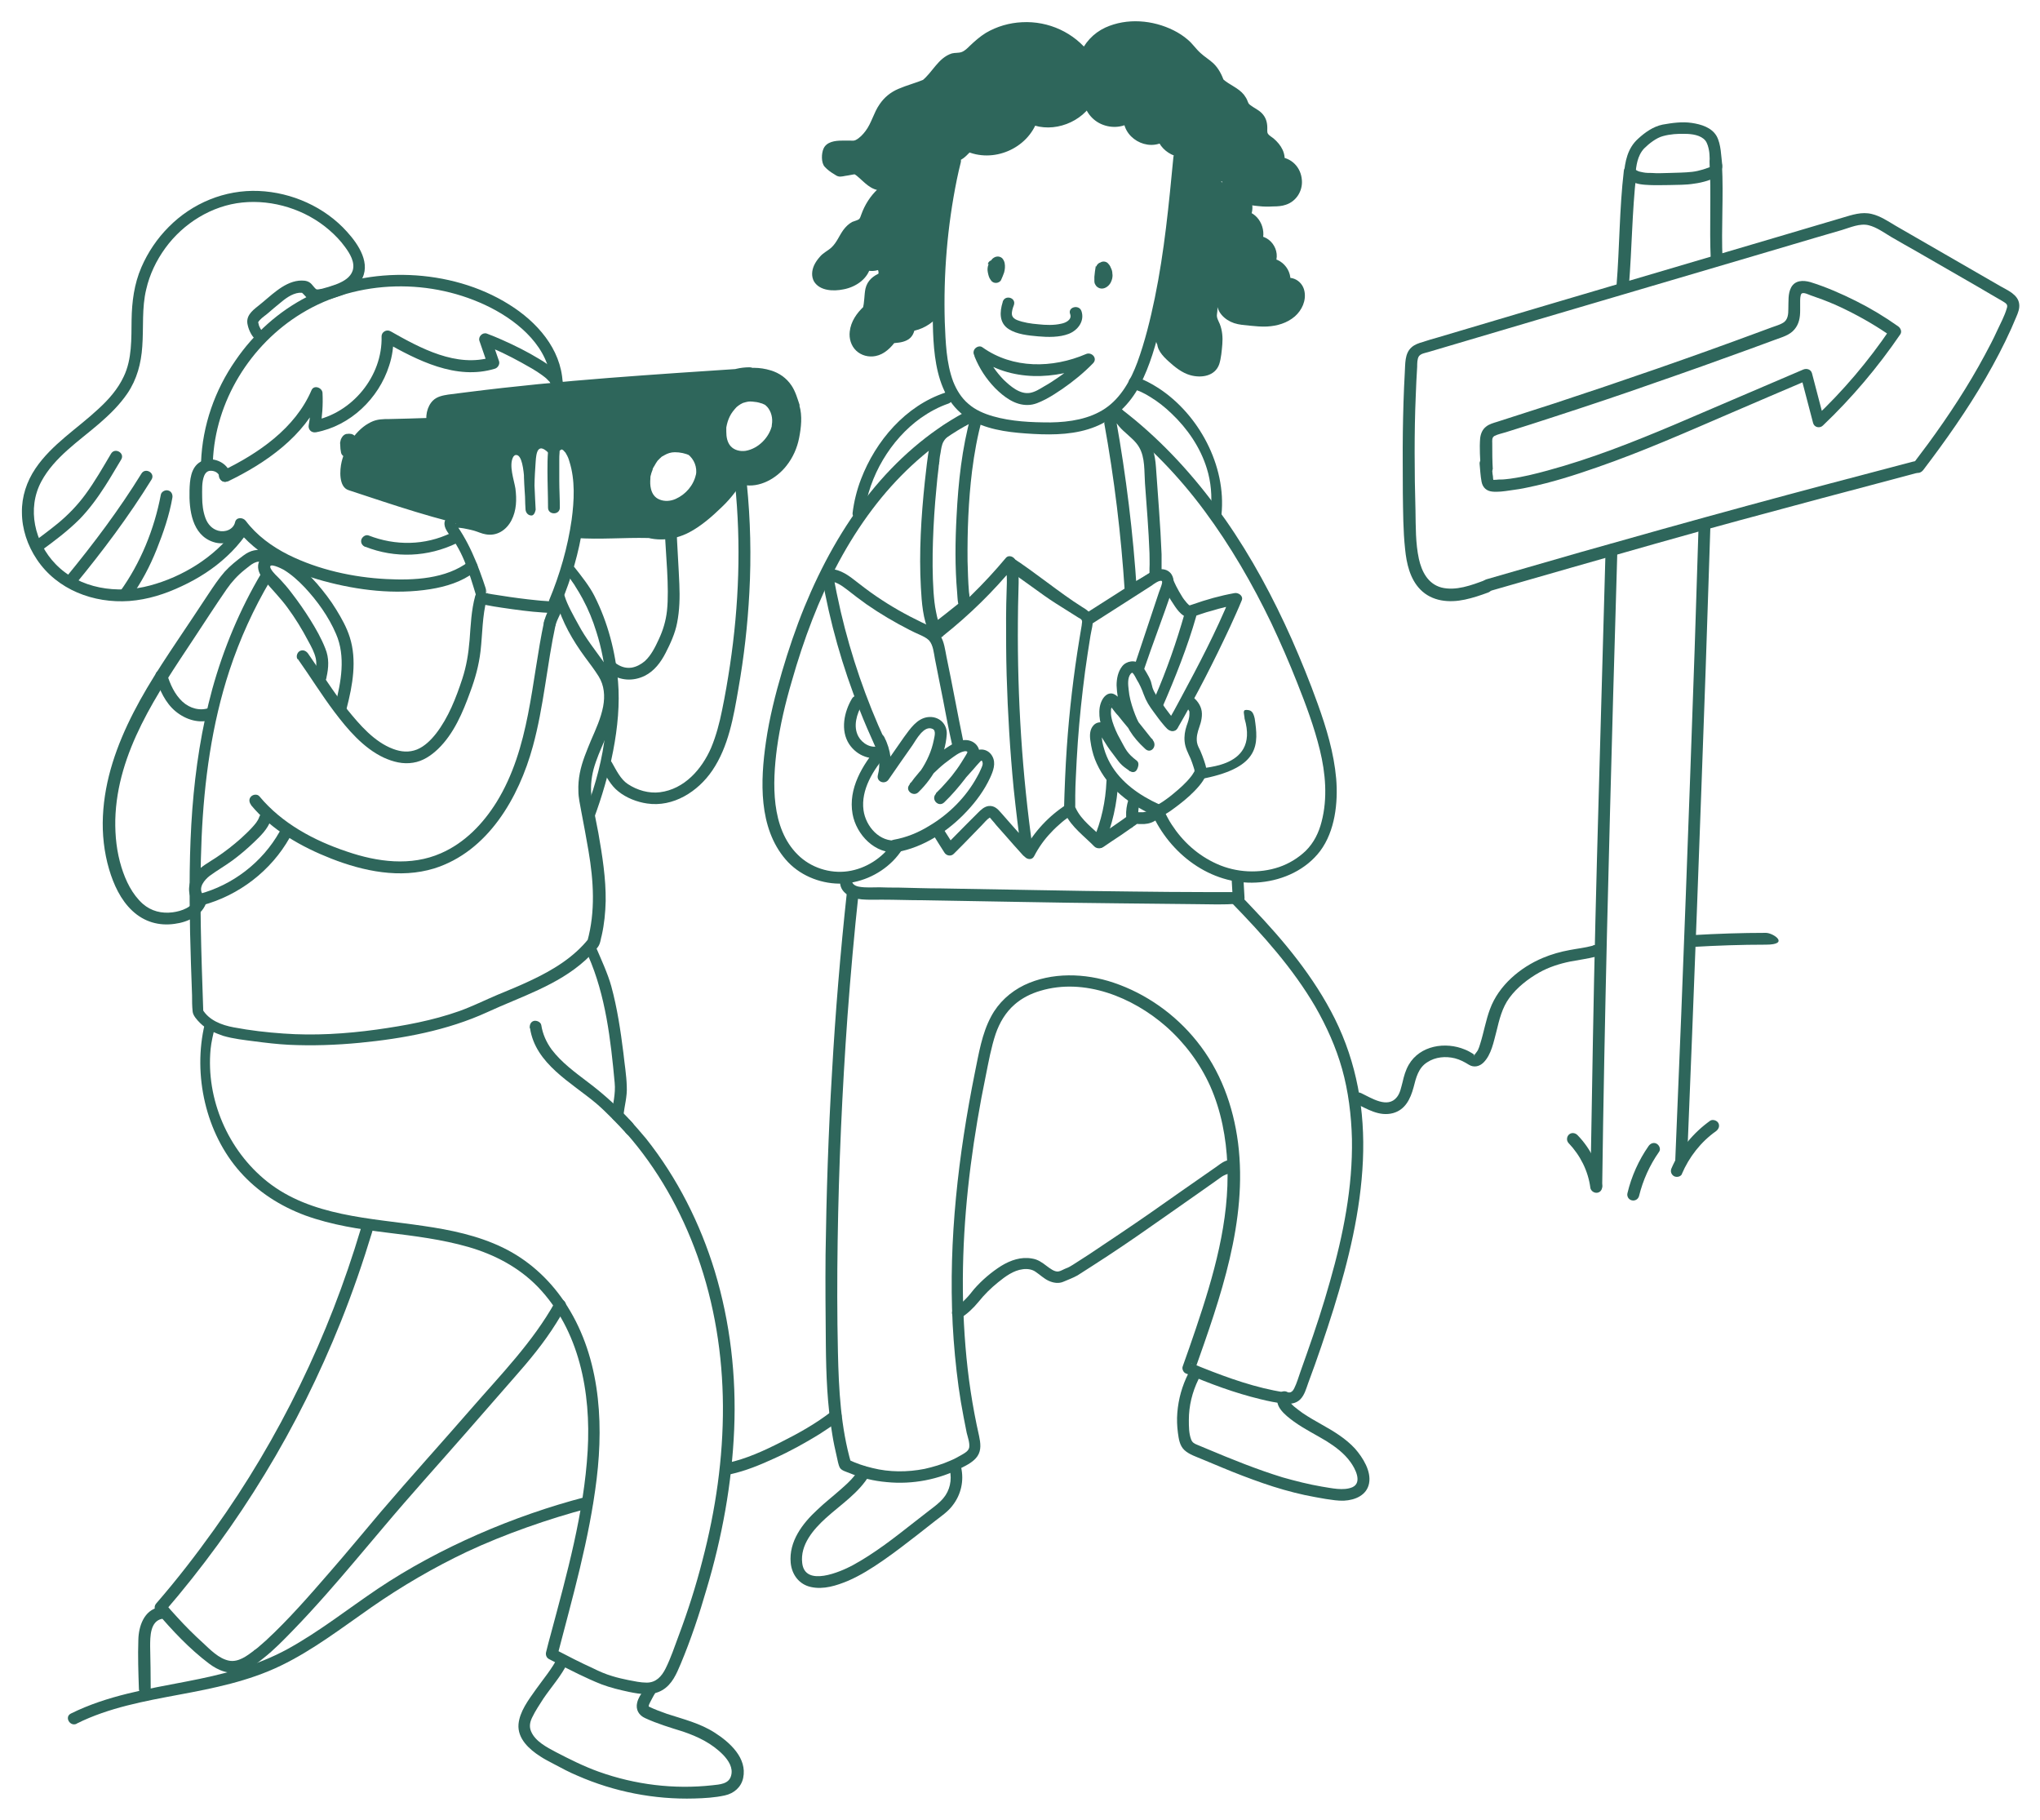 <?xml version="1.0" encoding="UTF-8"?>
<svg id="Layer_1" data-name="Layer 1" xmlns="http://www.w3.org/2000/svg" viewBox="0 0 725.5 647.1">
  <defs>
    <style>
      .cls-1 {
        fill: #2e665b;
      }
    </style>
  </defs>
  <g id="Vital_-_Illustratie_9_-_Core" data-name="Vital - Illustratie 9 - Core">
    <g>
      <path class="cls-1" d="M566.3,336.3c-2.6.7-5.4,1-8,1.5-3.3.6-6.5,1.5-9.6,2.8-8.1,3.4-15.7,9.8-18.8,18.2-1.5,4-2.2,8.3-3.5,12.4-.2.8-.5,1.5-.8,2.2-.4.7-.9,1.2-1.3,1.8-.4.6-.2-.4.2,0-.2-.2-.6-.4-.8-.6-.8-.5-1.7-1-2.7-1.4-6.9-2.9-16-1.5-20,5.4-1.1,1.9-1.7,4-2.2,6.2-.5,1.8-.8,3.8-2,5.3-3.3,4.2-9.1.3-12.7-1.4-2.4-1.2-4.5,2.5-2.1,3.6,4.2,2,8.5,4.8,13.4,3.5,4.4-1.2,6.2-5.1,7.3-9.1.9-3.5,1.7-7,4.9-9,2.9-1.9,6.5-2.2,9.8-1.4,1.9.5,3.4,1.3,5,2.3,1.8,1.1,3.8.6,5.2-.8,2.8-2.8,3.6-7.4,4.6-11.1,1-4.1,2-8.4,4.6-11.9,2.7-3.7,6.7-6.8,10.6-9,3.4-1.9,7.1-3.1,11-3.9,3.1-.6,6.3-1,9.4-1.8,2.6-.7,1.5-4.8-1.1-4h0l-.4.2Z"/>
      <path class="cls-1" d="M628,331.7c-8.6,0-17.3.3-25.9.8-2.7.2-2.7,4.4,0,4.2,8.6-.5,17.2-.8,25.9-.8s2.7-4.2,0-4.2Z"/>
      <path class="cls-1" d="M412.2,286c-7-3.2-13.6-7.8-17.4-14.6-.9-1.6-1.6-3.3-2.1-5-.5-1.6-1-3.6-.8-5.3v-.4c0-.5.1,0-.3.1h-.3c-.3-.2-.4-.2-.2,0,0,.2.4.7.5.9.3.5.5,1,.8,1.4,1,1.6,2,3.2,3.2,4.7,2.7,3.5,2.6,4,6.3,6.4.9.6,1.9.4,2.4-.5.6-1.1.9-2.5,0-3.2-3.6-2.8-3.8-3.8-6-7.8-1.1-1.9-2-4-2.7-6.2-.3-1.2-.6-2.3-.5-3.5,0-.5,0-.9.2-1.4,0-.3.3-.6.3-.8,0-.4.3-.2,0-.1h-1.1c-.2-.3-.1-.2.1,0l.2.2c.3.4.6.8.9,1.2.6.8,1.2,1.6,1.9,2.3,1.2,1.5,2.4,3,3.6,4.4,2.4,3,3.6,4.3,6.1,7.3l2.7-3.1c-3.8-3.4-5.2-5.7-6.9-10.5-.8-2.3-1.5-4.8-1.7-7.2-.2-1.7-.5-4.2.7-5.7.2-.2.3-.3.5-.4.1,0,.5.3.1,0,.7.6,1.2,1.8,1.6,2.5.9,1.4,1.9,3.6,2.4,5.1,1,2.7,2,4.2,3.7,6.5,1.1,1.5,2.1,2.9,3.3,4.3.8.9,1.8,2.4,3.2,2.3,1.1-.1,2.1-.9,2.1-2.1s-1-2.2-2.1-2.1c.2,0,1.2.2,1.2.5,0,0-.1-.1-.2-.1-.1-.2-.3-.3-.5-.5-.5-.6-1-1.1-1.4-1.7-.9-1.1-2-2.7-2.9-4-.6-.9-1.3-1.8-1.9-2.7-.5-.8-1-1.7-1.3-2.6-.2-.8-.4-1.6-.6-2.3-.4-1.1-1-2.2-1.6-3.2s-1.2-2.1-2.1-2.9c-1.9-1.7-5-1.2-6.5.7s-2,4.4-2,6.8c.1,2.8.6,5.7,1.4,8.4,1.8,6.1,4.1,9.9,8.8,14.2,2,1.9,4.4-1,2.7-3.1-2.8-3.6-4.2-5.2-7-8.8-1.4-1.7-2.8-3.5-4.2-5.2-1.2-1.5-2.8-3.4-5-2.3-1.6.9-2.4,2.9-2.7,4.6-.3,2-.1,4.1.4,6,1,3.6,2.8,7,4.9,10.1,2.4,3.5,2.1,4.1,5.5,6.7l2.4-3.7c-3.6-2.4-3.9-3-6.4-6.5-1.2-1.8-2.1-3.8-3.4-5.5-1.3-1.8-3.9-2.5-5.6-.7-1.4,1.5-1.4,3.7-1.1,5.6.3,2.2.8,4.4,1.6,6.5,1.7,4.3,4.3,8.1,7.7,11.3,3.8,3.6,8.2,6.4,13,8.5,1,.5,2.3.3,2.9-.8.5-.9.3-2.4-.8-2.9h0v-.1Z"/>
      <path class="cls-1" d="M421.6,251.1c-.2,0,0,0,.2.2s.5.5.6.7c.2.3.4.6.6,1v-.2,1.1c0,1.5-.5,2.8-1,4.2-.6,1.8-.9,3.7-.7,5.6.2,2.2,1.2,4,2.1,6,.4,1,.8,2.1,1.1,3.1.1.3.2.7.3,1v.3c0-.3.1-.3,0,0,0,.2-.1.4-.2.5.2-.4-.1.2-.2.3-.2.4-.7,1.1-.9,1.3-1.8,2.3-4,4.2-6.3,6.1-1.1.9-2.1,1.7-3.3,2.5-.5.3-.9.6-1.4.9-.2.1-.4.2-.5.3-.2.1-.8.3,0,0-1,.4-1.8,1.4-1.5,2.6.3,1,1.5,1.9,2.6,1.5,2.3-.9,4.3-2.6,6.2-4,2.6-2,5.1-4.2,7.2-6.7.9-1.1,1.8-2.3,2.3-3.7.6-1.8,0-3.5-.6-5.3-.4-1.1-.8-2.3-1.3-3.4-.5-1-1-1.9-1.2-3-.3-1.9.2-3.7.8-5.4.7-1.9,1.3-4.4.7-6.5-.5-1.9-2.3-4.3-4.3-4.8-2.6-.6-3.8,3.4-1.1,4.1h0l-.2-.3Z"/>
      <path class="cls-1" d="M443.8,82l.4-.3h0l.5-.2c-.2,0-.5.2-.8.2s-.6.1-.9.2h-.2l1.6,3.8c-.2,0-.3.1-.5.2.3,0,.5-.2.7-.4s.4-.3.5-.6c.1-.2.2-.5.2-.8v-.8l-.2-.5c-.2-.3-.4-.6-.8-.8l-.5-.2h-1.1c-.2,0-.4.1-.5.2-.2.1-.4.3-.6.5-.2.2-.3.4-.4.7v.6c0,.3,0,.6.1.8,0,.2.1.3.3.5.1.2.3.4.6.5l.5.2h1.1c.2,0,.4,0,.7-.1.4,0,.7-.2,1-.2h.2c.2,0,.4-.1.5-.2h0l.4-.3c.2-.2.4-.4.4-.7.1-.2.2-.5.2-.8s0-.6-.2-.8c0-.3-.2-.5-.4-.7l-.4-.3c-.3-.2-.7-.3-1.1-.3h-.6c-.4.2-.7.4-.9.6h.2Z"/>
      <path class="cls-1" d="M169.5,214c.7.8,2.2.9,3.2,1.1,1.9.4,3.9.7,5.9,1,4.8.7,9.7,1.4,14.6,1.7,1.8.1,3.6.3,5.3,0l-2.6-2.6c-.1.3-.7,1.4-1,2.1-.6,1.2-1.1,2.5-1.4,3.8-.8,2.6,3.3,3.7,4.1,1.1.6-2.1,1.7-3.8,2.5-5.8.6-1.6-1.2-2.8-2.6-2.6-.3,0,.6,0,.2,0h-1.3c-.8,0-1.6,0-2.4-.1-2.1-.1-4.2-.4-6.3-.6-4.3-.5-8.4-1.1-12.7-1.8-.7-.1-1.5-.3-2.2-.4-.2,0-.5-.1-.7-.2-.5-.1.4.2.5.4-1.8-2.1-4.7.9-3,3h0l-.1-.1Z"/>
      <path class="cls-1" d="M82,168.8c-.9-4.5-6.8-6.9-10.7-4.6-3.5,2-3.8,6.6-3.9,10.2-.2,6.9.9,15.8,8.4,18.3,4.6,1.6,10.5-.8,11.6-5.8l-3.8.5c7.7,10.1,19.4,15.9,31.5,19.2,12.2,3.3,25.3,4.9,37.9,2.9,5.6-.9,11.2-2.6,15.8-6.1.9-.7,1.4-1.8.8-2.9-.5-.9-2-1.4-2.9-.8-8.1,6.2-19.6,6.7-29.3,6.2-11.8-.6-24.1-3.3-34.8-8.6-5.8-2.9-11.3-6.9-15.2-12.1-1-1.3-3.4-1.4-3.8.5-.6,2.6-3.6,3.7-6,3-2.2-.6-3.7-2.3-4.5-4.4-.9-2.4-1.2-5-1.2-7.5s-.2-5.3.7-7.6c.5-1.2,1.3-1.9,2.6-1.8,1.5.1,2.7.9,3,2.4.5,2.6,4.6,1.5,4.1-1.1h0l-.3.1Z"/>
      <path class="cls-1" d="M81,171.2c13.5-6.5,27.3-16.1,33.4-30.3l-3.9-1.1c.1,3.8,0,7.5-.7,11.3-.3,1.6.9,2.9,2.6,2.6,12.2-2.3,22.3-12,26-23.7,1.1-3.3,1.6-6.8,1.5-10.3l-3.2,1.8c11.7,6.6,25.5,13.8,39.3,9.6,1-.3,1.8-1.5,1.5-2.6-1-2.8-1.9-5.6-2.9-8.4l-2.6,2.6c4.5,1.5,9,3.8,13.4,6.2,2.5,1.4,5.1,2.8,7.4,4.5.7.5,1.5,1.1,2.2,1.9l.5.5c.2.3-.1-.3.1.2,0,.2.2.3.3.5.2.3-.1-.5,0,0,.7,2.6,4.7,1.5,4.1-1.1-.4-1.6-1.6-2.8-2.8-3.9-1.7-1.5-3.6-2.8-5.5-3.9-4.1-2.5-8.5-4.7-13-6.7-1.8-.8-3.7-1.6-5.6-2.3-1.5-.5-3.1,1.1-2.6,2.6,1,2.8,1.9,5.6,2.9,8.4l1.5-2.6c-12.6,3.8-25.4-3.2-36-9.2-1.4-.8-3.2.2-3.2,1.8.4,14.2-10.5,27.4-24.4,30l2.6,2.6c.7-4.1,1-8.2.8-12.4,0-1.9-3-3.1-3.9-1.1-5.8,13.6-19,22.6-31.9,28.8-2.4,1.2-.3,4.8,2.1,3.6h0v.1Z"/>
      <path class="cls-1" d="M75.7,164.2c.8-21.4,13.3-41.7,31.6-52.8,20-12.2,46.3-12.6,67.2-2,10.2,5.2,20.8,14.3,21.4,26.6.1,2.7,4.3,2.7,4.2,0-.6-12-9.2-21.6-19-27.7-10.5-6.6-23-10-35.4-10.5s-25.2,2-36.4,7.7c-10.2,5.2-19,13.1-25.5,22.6-7.4,10.6-11.8,23.2-12.3,36.2-.1,2.7,4.1,2.7,4.2,0h0v-.1Z"/>
      <path class="cls-1" d="M93.5,117.9c-.4-.2.3.3-.2-.1,0,0-.3-.4-.3-.3-.3-.5-.6-1-.8-1.5-.2-.4-.2-.9-.4-1.4,0,.1.2-.2,0,0,.2-.3.3-.5.6-.8.9-1,2.1-1.7,3.1-2.6,1.3-1.1,2.5-2.2,3.8-3.2,2-1.7,4.4-3.6,7.1-3.9h1c.7,0,.2,0,0,0,.3.2.6.6,1,1,1,1.1,1.9,2.1,3.5,2.2,1.8.1,3.6-.4,5.3-.9,1.4-.4,2.9-.9,4.3-1.4,2.7-1.1,5.2-2.6,6.8-5.1,3.9-6-.8-13-4.9-17.5-7.9-8.8-19.6-14-31.4-14.5-12-.5-23.6,4.3-32,12.8-4.1,4.1-7.4,9-9.7,14.3-2.6,6-3.4,12.3-3.5,18.8s.2,13.9-2.8,20.1c-2.1,4.5-5.4,8.2-9,11.5-7.5,7-16.6,12.6-22.4,21.2-3.1,4.6-4.9,10-4.8,15.6,0,5.9,2,11.8,5.3,16.7,7.2,10.8,20.2,15.7,32.9,14.8,6.6-.5,12.8-2.5,18.7-5.3,5.8-2.7,11.3-6.2,16-10.6,2.4-2.2,4.5-4.6,6.4-7.2.7-.9.2-2.4-.8-2.9-1.1-.6-2.2-.2-2.9.8-7.2,9.7-18.5,16.6-30.1,19.7-11.5,3.1-25,1.2-33.5-7.6-7.5-7.7-10.3-19.7-5.1-29.4,4.6-8.6,13.3-14.3,20.6-20.6,3.7-3.2,7.2-6.6,10-10.7,3.4-5,4.9-10.7,5.3-16.7.5-6.8-.2-13.7,1.4-20.3,1.2-5.3,3.6-10.3,6.8-14.7,6.4-8.8,16.5-15.1,27.4-16.2s22.5,2.5,30.9,9.8c2.1,1.8,4,3.8,5.6,6,1.7,2.3,3.7,5.5,2.7,8.5-.8,2.3-3,3.6-5.1,4.5-1.1.5-2.3.8-3.4,1.2-.8.2-1.7.5-2.5.7-.4,0-.9.2-1.3.2,0,0-.8,0-.5,0-.8-.4-1.5-1.8-2.4-2.4-1.1-.8-2.5-.8-3.9-.7-2.9.3-5.5,1.8-7.8,3.5s-4.4,3.7-6.7,5.5c-2.3,1.8-4.5,3.7-3.7,6.8.4,1.9,1.7,4.7,3.6,5.6,2.4,1.2,4.6-2.5,2.1-3.6h0l-.3.3Z"/>
      <path class="cls-1" d="M14.5,195.9c4.8-3.5,9.6-7.1,13.8-11.3,3.5-3.6,6.4-7.6,9.1-11.8,2-3.1,3.8-6.3,5.7-9.4,1.4-2.3-2.2-4.4-3.6-2.1-2.9,4.9-5.8,10-9.2,14.6-2.8,3.8-6,7.1-9.6,10.1-2.7,2.2-5.5,4.3-8.3,6.4-.9.7-1.4,1.8-.8,2.9.5.9,1.9,1.4,2.9.8h0v-.2Z"/>
      <path class="cls-1" d="M26.7,207.9c9.8-11.9,19.1-24.3,27.2-37.4,1.4-2.3-2.2-4.4-3.6-2.1-7.9,12.8-17,24.9-26.6,36.6-.7.9-.9,2.1,0,3,.7.7,2.2.9,3,0h0v-.1Z"/>
      <path class="cls-1" d="M46.5,212.4c3.8-5.3,6.8-11,9.2-17s4.5-12.1,5.6-18.4c.2-1.1-.3-2.3-1.5-2.6-1-.3-2.4.4-2.6,1.5-2.3,12.2-7.2,24.3-14.5,34.4-.7.9-.2,2.3.8,2.9,1.1.6,2.2.2,2.9-.8h.1Z"/>
      <path class="cls-1" d="M129.9,194.4c10.6,4.2,22.3,3.7,32.6-1.3,2.4-1.2.3-4.8-2.1-3.6-9.3,4.5-19.8,4.6-29.3.9-1.1-.4-2.3.5-2.6,1.5-.3,1.2.4,2.2,1.5,2.6l-.1-.1Z"/>
      <path class="cls-1" d="M92.9,203.9c-7.6,12.8-13.4,26.7-17.4,41.1-3.8,13.9-6,28.3-7.1,42.7-1.1,14.6-1.1,29.3-.8,43.9.2,7.5.4,14.9.7,22.3,0,1.9,0,3.8.2,5.7.1,1.5,1.6,3.1,2.7,4.2,2.2,2.2,5.2,3.5,8.1,4.5,3.7,1.1,7.6,1.5,11.4,2s8,1,12,1.2c8.4.4,16.8.1,25.2-.7,15.5-1.5,31.2-4.4,45.4-10.9,11.9-5.5,25-9.5,34.9-18.5,1.2-1.1,2.4-2.3,3.5-3.6.6-.6,1.2-1.3,1.5-2.1.4-1,.5-2.1.8-3.1.9-4,1.3-8.1,1.4-12.2.1-8.1-1.2-16.2-2.6-24.2-.8-4-1.6-8.1-2.3-12.1-.6-3.6-.3-7.1.6-10.6,1.9-6.9,5.8-13.1,7.4-20,.9-3.7,1.1-7.6,0-11.2-.7-2.4-2.1-4.6-3.6-6.6-3.2-4.5-6.6-8.7-9.2-13.6-1.6-2.9-4-7.1-4.9-10.2-.7-2.6-3.6-.4-2.9,2.2,2.1,7.2,5.7,13.5,10.1,19.5,1.7,2.3,3.4,4.5,4.9,6.9,2,3.2,2.3,7,1.6,10.7-.8,4.2-2.6,8.1-4.3,12-1.6,3.9-3.2,7.6-4,11.7-.4,2.1-.6,4.3-.5,6.4,0,2.4.6,4.7,1,7.1.9,4.7,1.8,9.5,2.6,14.2,1.8,10.6,2.5,21.5-.4,32l.5-.9c-5.4,6.8-12.9,11.3-20.8,15-3.8,1.8-7.7,3.4-11.6,5-4.5,1.9-8.9,4.1-13.6,5.8-9.6,3.4-19.5,5.2-29.5,6.6-10.9,1.5-22.1,2.2-33.1,1.4-5.9-.4-11.9-1.1-17.7-2.2-4.3-.8-8.8-2.5-11.1-6.4l.3,1.1c-.7-20.7-1.5-41.5-.6-62.2.9-20.1,3.6-40.2,9.9-59.4,3.7-11.2,8.6-22,14.6-32.1,1.4-2.3-2.2-4.4-3.6-2.1h0l.3-.3Z"/>
      <path class="cls-1" d="M89.3,286.3c7.4,8.9,17.8,14.8,28.5,19,11.5,4.5,24.5,7.2,36.6,3.5,19.1-6,30.1-25.1,35.1-43.4,3.9-14.2,5-28.9,8.1-43.3.6-2.6-3.5-3.8-4.1-1.1-4.6,21.6-5,44.9-16.9,64.2-4.8,7.7-11.3,14.5-19.8,18.2-10.7,4.7-22.6,3.1-33.4-.6-11.7-3.9-23.1-10-31.1-19.6-.7-.9-2.2-.8-3,0-.9.9-.7,2.1,0,3h0v.1Z"/>
      <path class="cls-1" d="M105.9,234.3c4.4,6.2,8.4,12.7,13,18.8s10.3,12.9,17.6,16.3c3.3,1.5,6.8,2.4,10.4,1.8,3.4-.5,6.4-2.5,8.9-4.9,5.6-5.4,8.8-13,11.4-20.2,1.8-4.8,3.1-9.5,3.7-14.6.7-6.2.6-12.4,2.2-18.5.7-2.6-3.4-3.7-4.1-1.1-1.4,5.1-1.6,10.5-2,15.7-.4,4.8-1.1,9.2-2.6,13.8-2.2,6.7-4.9,13.7-9.3,19.4-1.8,2.3-4.1,4.6-6.8,5.7-2.8,1.1-5.6.9-8.5-.2-6.7-2.5-11.9-8.6-16.2-13.9-5.1-6.4-9.4-13.4-14.1-20.1-.7-.9-1.8-1.4-2.9-.8-.9.5-1.4,1.9-.8,2.9h0l.1-.1Z"/>
      <path class="cls-1" d="M216.8,239.4c3.8,2.7,8.4,2.9,12.5.9,3.4-1.7,5.7-4.8,7.4-8.1s3.4-7,4.1-10.7c.9-4.5,1-9.2.8-13.8-.2-5.2-.8-14.3-1-19.5,0-2.7-4.3-2.7-4.2,0,.3,8.3,1.7,20.7.8,29-.4,3.6-1.4,6.9-2.9,10.1-1.3,2.8-2.7,5.7-5,7.8-1.3,1.1-2.9,2-4.7,2.3-2.2.3-4.1-.4-5.8-1.7-.9-.7-2.3-.2-2.9.8-.6,1.1-.2,2.2.8,2.9h.1Z"/>
      <path class="cls-1" d="M261.4,172c2.2,21.5,1.4,43.2-1.8,64.6-.8,5.3-1.7,10.6-2.8,15.9-.9,4.5-2.1,9.1-3.9,13.4-3.3,7.6-9.5,14.7-18.2,15.8-3.9.5-8.1-.7-11.4-2.9-2.6-1.7-4.1-4.9-5.7-7.7-1.3-2.4-5-.2-3.6,2.1,1.6,2.9,3.2,6.1,5.9,8.2,2.8,2.3,6.7,3.8,10.2,4.3,9.3,1.4,18.1-4.2,23.2-11.7,5.8-8.5,7.6-19.2,9.3-29.1,2-11.3,3.3-22.8,3.9-34.2.7-12.9.4-25.8-.9-38.7-.1-1.1-.9-2.1-2.1-2.1s-2.2,1-2.1,2.1h0Z"/>
      <path class="cls-1" d="M94.5,196c-2.9-1-5.5-.3-7.9,1.5s-4.7,3.6-6.7,5.8c-2.1,2.4-3.9,5.1-5.7,7.8-1.9,2.9-3.8,5.7-5.7,8.6-7.3,11-15,21.9-21,33.6s-10.3,23.9-10.9,36.9c-.3,6.3.4,12.8,2.2,18.9,1.6,5.4,4.1,10.9,8.3,14.8s9.4,5.4,15,4.6c4.7-.6,10-3,11.4-8,.7-2.6-3.3-3.7-4-1.1-.9,3.2-5,4.6-8.1,5-3.9.5-7.6-.4-10.6-3-3.8-3.4-6.1-8.2-7.6-13-1.7-5.5-2.3-11.1-2.2-16.9.6-24.2,15-44.9,27.9-64.4,3.9-5.9,7.7-11.8,11.7-17.6,1.8-2.6,3.9-4.9,6.4-6.9,1.1-.8,2.1-1.8,3.3-2.4s2.1-.6,3.3-.2c2.6.9,3.7-3.2,1.1-4.1h0l-.2.1Z"/>
      <path class="cls-1" d="M55.4,240.9c1.3,4.4,3.4,9,7,12s8.6,4.6,13.1,2.9c1.1-.4,1.8-1.4,1.5-2.6-.3-1-1.5-1.9-2.6-1.5-3.2,1.2-6.9.2-9.5-2.2-2.8-2.6-4.4-6.2-5.5-9.8-.8-2.6-4.8-1.5-4,1.1h0v.1Z"/>
      <path class="cls-1" d="M71.9,321.9c13.1-3.5,24.5-12.3,31.1-24,1.3-2.4-2.3-4.5-3.6-2.1-6.1,10.8-16.6,18.9-28.6,22.1-2.6.7-1.5,4.8,1.1,4h0Z"/>
      <path class="cls-1" d="M72,317.9c-1.5-2.4.7-5,2.6-6.5,2.6-1.9,5.4-3.5,8-5.4s5.3-4.2,7.7-6.5,4.9-4.7,6-7.9c.9-2.6-3.2-3.7-4.1-1.1-.5,1.5-1.6,2.7-2.7,3.9-1.2,1.3-2.5,2.5-3.8,3.7-2.7,2.4-5.5,4.6-8.5,6.6-2.8,1.9-5.9,3.4-8,6.1s-2.7,6.3-.9,9.2c1.4,2.3,5,.2,3.6-2.1h.1Z"/>
      <path class="cls-1" d="M116.1,240.9c.8-3.5,1-6.9-.4-10.3-1.4-3.6-3.4-7.1-5.4-10.3s-4.3-6.5-6.7-9.6c-1.2-1.6-2.5-3.1-3.8-4.5-1.2-1.3-2.7-2.5-3.5-4-1.3-2.6,3.9,0,4.6.4,2.8,1.7,5.2,3.9,7.4,6.2,4.5,4.8,8.6,10.5,11.2,16.6,3.5,8,1.8,17.2-.3,25.3-.7,2.6,3.4,3.7,4.1,1.1,2.1-8.1,3.7-17,1.1-25.2-1.1-3.5-2.9-6.7-4.8-9.8-2-3.3-4.4-6.4-6.9-9.3s-5.2-5.4-8.3-7.5c-2.6-1.8-6-3.8-9.2-2.9-1.8.5-3.2,2-3.4,3.9-.2,2.1,1,4,2.3,5.5,2.7,3.2,5.6,6.1,8.1,9.5,2.8,3.8,5.2,7.7,7.4,11.9,1.1,2,2.2,4,2.7,6.2.4,2,.1,3.9-.3,5.9-.6,2.6,3.4,3.8,4.1,1.1h0v-.2Z"/>
      <path class="cls-1" d="M202.5,205.4s.4.5.2.2,0,.1.1.2c.2.3.4.6.6.9.4.6.9,1.2,1.2,1.8.9,1.4,1.8,2.9,2.6,4.4,2.1,3.9,3.6,7.6,4.9,11.8,3.7,11.6,4.5,23.8,3.2,35.8-1,9.2-3.4,18.2-6.6,26.8-.4,1.1-1,4.1,0,4.4,1.2.3,2.2.2,2.6-.9,5.4-14.6,9.8-32.8,8.5-48.4-.9-10.6-3.6-21-8.4-30.5-1.7-3.4-4.8-7.3-7.1-10.2-.7-.9-1.2,0-1.9.7s-.7,2.1,0,3h.1Z"/>
      <path class="cls-1" d="M222.7,402.9c11.2,12.7,19.6,27.7,25.3,43.6,6.1,17.1,9,35.2,9.1,53.4.1,18.6-2.6,37.1-7.3,55-2.3,9-5.1,17.8-8.4,26.6-1.5,4-2.8,8-4.7,11.8-1.4,2.8-3.4,5-6.7,5-2.2,0-4.4-.5-6.5-.9-1.9-.4-3.8-.8-5.7-1.4-2.4-.7-4.7-1.7-6.9-2.8-4.4-2-8.7-4.2-12.9-6.4-.3-.1-.5-.3-.8-.4l1,2.4c5.4-20.8,11.4-41.5,14-63s.9-44.6-11.6-63.1c-5.5-8.1-12.9-14.8-21.8-19.1s-18.6-6.3-28.3-7.7c-18.8-2.8-39.9-3.4-55.4-15.7-14-11.1-21.9-29.4-20.2-47.2.2-2.2,1-5.7,1.5-7.8.6-2.6-3-3.6-3.6-1-4.3,18,.4,38.8,12.6,52.5,6.3,7.1,14.3,12.2,23.2,15.5,9.4,3.4,19.3,4.9,29.1,6.1s19.5,2.4,28.9,5.1c9.3,2.7,17.9,7.2,24.7,14.2,14.8,15.4,18.9,37.6,17.7,58.2-1.3,22.2-7.4,43.9-13.1,65.2-.6,2.2-1.2,4.4-1.7,6.5-.2.9.1,1.9,1,2.4,3.4,1.8,6.9,3.6,10.4,5.3,2.7,1.3,5.5,2.6,8.3,3.7,3.2,1.2,6.5,2,9.8,2.7,3.9.8,8.2,1.5,11.8-.6s5.1-5.9,6.6-9.4c3.6-8.6,6.6-17.6,9.2-26.6,5.5-18.4,9-37.5,9.8-56.7.8-19-1.4-38.1-6.9-56.3-5.2-17-13.3-33.1-24.4-47.1-1.4-1.7-4.5-5.3-6-6.8-.5,0-3,2-1.2,4.8h.1Z"/>
      <path class="cls-1" d="M188.5,365.6c1.9,12.7,14.7,19.3,23.6,26.8,3.4,2.9,7.8,7.5,10.8,10.8,1.8,2,3.8-2,2-4-4.7-5.2-10.2-10.2-15.8-14.4-4.6-3.5-9.4-7-12.9-11.6-1.9-2.6-3.2-5.5-3.7-8.7-.2-1.1-1.6-1.7-2.6-1.5-1.2.3-1.6,1.5-1.5,2.6h.1Z"/>
      <path class="cls-1" d="M209.2,339.9c6.2,14.1,8,29.9,9.4,45.1.4,4-.7,7.7-1.1,11.6-.1,1.1,1.1,2.1,2.1,2.1s2-1,2.1-2.1c.4-3.4,1.4-6.8,1.2-10.3-.1-4-.8-8-1.2-11.9-1-8-2.2-16-4.3-23.7-1.2-4.4-3.7-9.8-5.5-14-.5-1-1-.2-1.9.4-1.1.6-1.2,1.8-.8,2.9v-.1Z"/>
      <path class="cls-1" d="M128.3,437c-5.7,19.1-12.9,37.7-21.6,55.5-8.7,17.9-18.9,35.1-30.5,51.3-6.5,9.1-13.3,17.9-20.6,26.3-.8.9-.8,2,0,3,5.6,6.6,11.8,13.2,18.7,18.4,3.3,2.5,7.4,4.2,11.6,2.8,2.9-.9,5.5-2.8,7.8-4.7,3.7-2.9,7-6.3,10.3-9.7,4.1-4.2,8.1-8.6,12-13,7-7.9,13.7-16,20.5-24,9.5-11.3,19.4-22.2,29.1-33.3,5.8-6.6,11.5-13.2,17.3-19.8,5.4-6.1,10.6-12.4,14.9-19.3,1.1-1.8,2.2-3.5,3.2-5.4,1.3-2.4-2.3-4.5-3.6-2.1-7.9,14.2-19.3,25.8-29.9,38s-21.5,24.2-32,36.5c-6.1,7.2-12.1,14.5-18.3,21.6-7.2,8.3-14.5,16.7-22.6,24.2-.8.7-1.6,1.4-2.4,2.1-.3.3-.7.6-1.1.9-.2.2-.4.3-.6.4-.4.3,0,0-.3.3-2.4,1.8-5.4,4.1-8.7,3.5-3.7-.7-6.8-4-9.4-6.4-3.2-2.9-6.3-6-9.2-9.2-1.5-1.6-2.9-3.2-4.3-4.9v3c13.2-15.3,25.1-31.6,35.6-48.9,10.5-17.2,19.5-35.4,27-54.1,4.2-10.5,7.9-21.2,11.2-32.1.8-2.6-3.3-3.7-4.1-1.1h0v.2Z"/>
      <path class="cls-1" d="M198.4,589.2c-2,4.1-5.1,7.7-7.8,11.5s-5.8,7.9-6.2,12.4c-.4,5.1,3.8,8.9,7.7,11.4,1.5,1,3.1,1.8,4.8,2.7,2.8,1.5,5.6,3,8.5,4.2,13,5.7,27.3,8.5,41.5,8.1,3.6-.1,7.3-.3,10.9-1.1,3.2-.7,5.8-2.9,6.5-6.2,1.5-7.1-4.8-12.7-10.1-16.1s-11.2-4.8-17-6.7c-2.3-.8-4.4-1.6-6.5-2.6.2,0,0,0,0,0,0-.5.2-.9.4-1.3.2-.4,1.5-2.9,1.8-3.3,1-1.5-1.6-3.7-3.9-1.1-1.1,1.2-2,2.7-2.4,4.3-.6,2.5.6,4.5,2.8,5.5,4.3,2,9,3.4,13.5,4.8,5.3,1.8,10.3,4.2,14.3,8.3,1.9,2,3.6,4.6,2.8,7.4-.8,3-4.1,3.1-6.7,3.4-13.6,1.5-27.4-.2-40.3-4.8-5.3-1.9-10.3-4.4-15.3-7-3.2-1.7-7.3-3.8-8.8-7.3-.8-1.8-.4-3.5.4-5.1,1.1-2.3,2.6-4.5,4-6.7,2.8-4.1,6.3-8,8.5-12.5,1.2-2.4-2.4-4.5-3.6-2.1h0l.2-.1Z"/>
      <path class="cls-1" d="M56.6,571.5c-5.4,1-7.3,6.8-7.4,11.6-.2,5.8,0,11.6.2,17.4,0,2.7,4.2,2.7,4.2,0,0-5-.1-10.1-.2-15.1,0-3.5,0-9,4.3-9.8,1.1-.2,1.8-1.6,1.5-2.6-.3-1.2-1.5-1.7-2.6-1.5Z"/>
      <path class="cls-1" d="M27.4,612.8c11.3-5.6,23.9-7.9,36.2-10.2,12.4-2.3,24.8-4.8,36.2-10.3,11.6-5.6,21.8-13.5,32.3-20.8,10.8-7.5,22.1-14.1,33.9-19.7,13.2-6.2,29.2-11.8,43.3-15.5,2.6-.7,1.5-4.7-1.1-4-25.4,6.6-52,18-73.8,32.6-10.7,7.2-20.9,15.3-32.2,21.5-11.2,6.1-23.4,9.1-35.9,11.5-14,2.7-28.2,5-41.1,11.4-2.4,1.2-.3,4.8,2.1,3.6h0l.1-.1Z"/>
      <path class="cls-1" d="M259.8,524.2c5.4-1.2,10.5-3.3,15.5-5.6,5.6-2.5,11-5.5,16.2-8.7,2.5-1.6,4.9-3.2,7.2-5,.9-.7.7-2.2,0-3s-2.1-.7-3,0c-5.4,4.2-11.6,7.7-17.8,10.8-6.1,3.1-12.6,6.1-19.3,7.5-2.6.6-1.5,4.6,1.1,4h.1Z"/>
      <path class="cls-1" d="M337.6,56.6c-4.1,17.4-6.1,35.2-5.9,53.1.1,14.1,0,33,14.7,40.3,6.5,3.2,14,3.9,21.2,4.3,7.4.4,15.1.2,22-2.6,6.9-2.8,12.2-8,15.7-14.6,3.7-7,5.8-14.8,7.7-22.4,4.2-17.1,6.2-34.6,7.9-52.1.2-2.2.4-4.5.6-6.7.1-1.1-1-2.1-2.1-2.1s-2,1-2.1,2.1c-1.6,16.7-3.2,33.5-6.6,50-1.6,7.7-3.5,15.5-6.2,22.9-2.3,6.2-5.8,12.6-11.4,16.4s-12.7,4.9-19.5,5c-6.8,0-13.9-.3-20.5-2.2-3.1-.9-6.2-2.2-8.7-4.4-2.5-2.1-4.2-4.9-5.4-7.9-2.5-6.7-2.7-14.1-3-21.2-.5-17,.9-34,4.3-50.7.4-2,.9-4.1,1.4-6.1.6-2.6-3.4-3.8-4-1.1h-.1Z"/>
      <path class="cls-1" d="M336.2,54.3c4.7,2,4.3,1,8.1-2.4,8.4,4.1,19.8-.8,22.6-9.7,7.3,3.2,16.8-.4,20.3-7.6,0,7.1,9,11.2,14.5,6.7-.7,6.1,6.7,10.5,11.7,7,1.2,5,8,7.5,12.2,4.5-4.6,7.1,5.8,10.9,11.6,9.5-3.5,9.2,13.3,9.9,19.2,8.7,6.9-2.2,5.4-12.8-1.8-13,1.1-4.4-2.7-6.8-5.5-9.2-1-1.6-.2-3.8-.9-5.5-1-2.7-4.7-3.3-6.3-5.7-1.1-4.6-5.6-5.1-8.6-8.1-2.7-7.6-6.1-6.1-10.6-12.1-9-10.3-31.4-11.6-36.9,2.7-8.7-12.1-27.6-13.9-38.4-3.6-1.7,1.6-3.4,3.5-5.7,4-6.2-.4-8,6.1-12.4,9.4-8.4,3.5-13.4,2.6-17.3,12.8-1,3.2-5.3,9-8.5,9.1-10.2-.6-9.2,1.3-9.1,5.3,0,.7,3.8,3.3,4.2,3.3,7.4-1.3,5.5-1,7.5.2,7.7,8.2,8.1,2.7,16,3.5-6.1,1.1-11.5,5.7-13.6,11.6-.5,1.4-1,3.1-2.3,3.9-7.2,2-4.1,7.3-12.4,12-11.1,11.8,12.6,12.2,13.9,1.7,3.3,1.9,8.2-.9,8.1-4.7-1.9-.8-3,2.3-2.4,4.2s1.7,4.3.3,5.8c-5.7,2.1-3.3,6.5-4.9,11.3-11.2,10.3.9,20.6,8.1,9.7,3-.4,6.3,0,6.5-4.2,3.4-.4,6.5-2.2,8.7-4.8"/>
      <path class="cls-1" d="M335.6,56.3c1.8.7,3.8,1.5,5.7.7,1.8-.7,3.1-2.5,4.5-3.7l-2.5.3c9.8,4.6,22.3-.7,25.7-11l-2.6,1.5c8.2,3.4,18.7-.6,22.7-8.5l-3.9-1.1c.1,4.1,2.6,7.9,6.4,9.6s8.3,1.3,11.6-1.4l-3.6-1.5c-.8,7.7,8.5,13.1,14.9,8.8l-3.1-1.3c1.6,6.3,9.9,9.5,15.3,5.8l-2.9-2.9c-1.1,1.8-1.8,4-1.2,6.1.5,1.9,1.9,3.5,3.5,4.5,3.3,2.2,7.8,2.9,11.7,2l-2.6-2.6c-1.2,3.4-.2,6.8,2.8,8.8,2.8,2,6.4,2.6,9.7,2.9,1.7.2,3.4.2,5.1.1,1.5,0,3.1-.1,4.5-.6,3.7-1.2,6-4.9,5.7-8.7-.3-4.6-3.7-8.1-8.3-8.3l2,2.7c.8-3.9-1-6.9-3.8-9.3-.6-.5-1.6-1-2-1.7-.3-.4-.2-1.4-.2-2,0-2-.5-3.8-2-5.3-1.2-1.2-2.7-1.8-4-2.8-.7-.5-.7-.7-1-1.4-.3-.9-.8-1.6-1.3-2.3-2-2.5-5.2-3.5-7.5-5.6l.5.9c-.9-2.4-2-4.7-3.9-6.5-1.4-1.3-3.1-2.3-4.5-3.6-1.7-1.5-2.9-3.4-4.6-4.8-1.5-1.3-3.2-2.4-5-3.3-7.4-3.7-16.6-4.5-24.3-1-4.3,2-7.5,5.5-9.2,9.9l3.8-.5c-5.6-7.6-14.8-11.8-24.2-11.3-4.5.2-9,1.5-12.9,3.8-2.1,1.3-3.9,2.9-5.7,4.6-.8.8-1.8,1.8-2.9,2.2s-2.4.2-3.5.5c-4.9,1.6-6.8,6.7-10.6,9.7l.9-.5c-3.1,1.3-6.3,2.1-9.3,3.4-2.8,1.2-5,3-6.7,5.5-2.1,3-2.8,6.6-5,9.5-.9,1.2-2.1,2.5-3.5,3.2-.7.3-.9.2-1.8.2h-3.1c-2.4,0-5.4.4-6.5,2.8-.8,1.7-.9,5.1.4,6.5.9,1,2.1,1.9,3.3,2.6.5.3,1,.7,1.5.8,1,.3,2.3-.2,3.4-.3.7-.1,1.5-.3,2.2-.4-.4,0,.2,0,.3,0h.5c-.1,0-.8-.3-.4,0-.2-.1-.4-.3-.1,0,.2.2.5.3.7.5,2.7,2.2,5,5.3,8.9,5.2,1.4,0,2.6-.4,3.9-.8,1.6-.4,3-.5,4.8-.4l-.6-4.1c-7.4,1.4-12.9,6.9-15.4,13.9-.2.5-.4,1.4-.9,1.7-.6.4-1.6.6-2.3.9-1.3.7-2.3,1.7-3.2,2.9-1.5,2.1-2.3,4.4-4.2,6.2-1.3,1.2-3,1.9-4.2,3.4-.8.9-1.5,1.9-2,3-.8,1.8-1,3.9,0,5.7,2.1,3.4,7,3.5,10.4,2.8,4.5-.8,9.1-3.9,9.8-8.7l-3.1,1.3c4.8,2.6,11.2-1,11.3-6.5,0-.9-.7-1.7-1.5-2-2.6-.9-4.7,1.4-5.1,3.8-.2,1.3,0,2.5.4,3.7.2.6,1.1,2.4.6,3l.9-.5c-2.6,1-4.7,2.7-5.4,5.6-.5,2.4-.3,4.9-1,7.2l.5-.9c-2.6,2.4-4.7,5.4-5.1,9-.3,2.5.5,5.1,2.3,6.8s4.4,2.4,6.9,1.9c3.1-.6,5.5-3,7.3-5.5l-1.8,1c1.9-.2,3.8-.2,5.6-1.1,2.1-1,2.8-3.1,3-5.2l-1.5,2c3.7-.5,7.2-2.5,9.6-5.3,1.7-2.1-1.2-5-3-3-2,2.4-4.7,3.8-7.8,4.2-1,.1-1.5,1.2-1.5,2-.1,1.6-1,1.7-2.4,1.9-.9,0-2.2,0-3,.5-1,.6-1.6,2-2.5,2.8-1.1,1-2.5,1.6-3.9,1.6-.9,0-1.9-.6-2.4-1.3-.7-1.1-.9-2.2-.6-3.6.5-2.2,1.9-3.9,3.5-5.4s1.5-4.3,1.7-6.4c0-1.4.1-2.9,1.2-3.9.4-.3.8-.5,1.2-.7.9-.4,1.4-.7,1.9-1.6.7-1.2.7-2.6.4-3.9-.2-1.2-.9-2.3-1-3.5,0-.3,0-.7.1-.9,0,.1.2-.4.2-.3.2-.2.1-.1-.2.1-.5,0-.6,0-.2,0l-1.5-2c0,2.3-3,4-5,2.9-1.1-.6-2.9-.2-3.1,1.3,0,.4-.1.8-.3,1.2,0,0-.2.5-.1.4,0-.2-.2.3-.2.4,0,.2-.2.3-.3.5,0,0-.1.2-.2.3,0,0,.2-.2,0,0-.3.3-.5.6-.8.9-.5.4-.2.2-.7.5-.4.2-.7.4-1.1.6q-.5.3-.8.4c-.4.2-.9.3-1.3.4-.4,0-.8.2-1.1.3,0,0-.6,0-.4,0s-.4,0-.6,0h-1.6c-.1,0-.8,0-.5,0,.1,0-.6-.1-.8-.2-.2,0-.4-.1-.5-.2-.4,0-.1,0-.1,0-.3-.1-.5-.3-.7-.4-.4-.2.2.2,0,0-.1-.1-.2-.2-.3-.3-.1-.2.1.2.1.2,0,0-.1-.1-.1-.2,0,0-.3-.9,0,0,0-.1-.1-.3-.1-.4,0-.3,0,.4,0,0v-.4c0-.3,0,.4,0,0v-.2c0-.2.1-.3.1-.5.1-.3,0,.1.1-.3.5-.8,1-1.7,1.7-2.4.6-.6,1.4-.9,2-1.4.7-.5,1.4-1.1,2-1.8,1.7-1.8,2.7-3.9,4-6,.5-.7,1-1.3,1.8-1.8.5-.3,1-.5,1.5-.7,1-.3,1.8-.9,2.4-1.8,1.1-1.4,1.4-3.2,2.1-4.7s1.6-2.9,2.8-4.2c2.4-2.6,5.5-4.3,9-5,1-.2,1.6-1.3,1.5-2.3-.2-1.1-1-1.7-2.1-1.8-2.3-.2-4.6.2-6.8.8-.4,0-.8.2-1.1.3-.1,0-.7,0-.2,0h-.6s-.6,0-.4,0-.3,0-.4,0c-.5-.1-.5-.2-1-.5-1.2-.7-2.3-1.7-3.3-2.8-.5-.5-.9-.9-1.4-1.2-.4-.3.3.3-.1-.1-1.3-1-2.5-1-4-.8-.5,0-1.1.2-1.6.2-.4,0-2.3.2-2.5.4.1-.2,1.3.6.7,0-.1-.1-.3-.2-.5-.3-.5-.3-1-.7-1.5-1-.3-.2-.6-.5-.9-.8s-.1-.3,0,0c.1.5.2.9.2.3v-2c0-.4,0,.2,0,0v-.3c0-.1-.2.4,0,0s-.2.2,0,0-.4.2,0,0c0,0,.5-.3.3-.2s.2,0,.3,0c.2,0,.5-.1.7-.2,2.3-.4,5.5.5,8-.6,2.6-1.1,4.6-3.5,6.2-5.8s2.2-4.9,3.5-7.3c1.1-1.9,2.4-3.4,4.2-4.4s3.7-1.6,5.7-2.2c1.3-.4,2.5-.9,3.7-1.3,1.5-.6,2.5-1.5,3.6-2.6,1.7-1.9,3.1-4.2,5.1-5.8.8-.6,1.6-1.1,2.6-1.2.8-.1,1.5,0,2.3-.2s1.7-.6,2.4-1.1c2.5-1.7,4.4-4.2,7-5.8,8.9-5.7,21.5-4.6,29.2,2.6,1,.9,1.9,1.9,2.7,3,1.1,1.5,3.1,1.2,3.8-.5,4.2-10.6,19-10.7,27.8-6.1,2.6,1.4,4.5,3.1,6.4,5.3s4.6,3.7,6.6,5.7c1.1,1.1,1.9,2.4,2.4,3.9.4,1,.8,1.7,1.7,2.4.7.6,1.5,1.1,2.2,1.5,1.3.8,2.6,1.4,3.6,2.5.4.5.8,1,1,1.6.4,1,.7,1.8,1.5,2.5,1.3,1.2,3.1,1.9,4.4,3.2,1.4,1.4.5,3.8,1.1,5.5,1.1,3.4,6.8,4.5,5.8,8.7-.3,1.4.6,2.6,2,2.7,2.3.1,3.9,2,4.1,3.9.3,2.2-.7,4.5-3,5-.2,0-.5,0-.8.1-.3,0,.3,0,0,0h-.4c-.6,0-1.2.1-1.8.1h-4.1c-2.5-.2-5.4-.6-7.5-1.7-.3-.1-.5-.3-.8-.5-.1,0-.2-.2-.3-.2-.5-.4.2.2-.2-.2-.6-.5-.5-.5-.9-1.1-.1-.3.1.3,0,0,0-.1,0-.3-.1-.4v-.4c0,.5,0-.1,0-.2v-.4c0-.6-.1.3,0-.3,0-.4.2-.8.4-1.2.6-1.6-1.1-2.9-2.6-2.6-2.4.5-5.5,0-7.8-1.2-.6-.3-.9-.6-1.4-1-.3-.3-.7-.8-.8-1-.4-1.1,0-2.1.6-3.3,1.1-1.7-1.1-4.1-2.9-2.9-3.2,2.2-8.1.5-9.1-3.3-.3-1.2-2-2-3.1-1.3-3.9,2.6-9-.6-8.6-5.2.2-2-2.3-2.5-3.6-1.5-4.1,3.3-10.7,0-10.9-5.2,0-2-2.9-3-3.9-1.1-3.2,6.5-11.3,9.4-17.9,6.6-1.1-.5-2.3.5-2.6,1.5-2.5,7.6-12.3,11.9-19.5,8.5-.9-.4-1.8-.3-2.5.3-.7.7-1.4,1.3-2.1,2-.5.5-.7.5-1.1.9h.1-.5c-.9-.2-1.7-.6-2.5-.9-1-.4-2.3.5-2.6,1.5-.3,1.2.4,2.2,1.5,2.6h-.1.4Z"/>
      <path class="cls-1" d="M421.9,54.3c.8,3.2-11.8,67.6-8.5,67.6-.6,2.9,7.7,9.3,10.6,9.8,2.3.4,5.1.6,6.5-1.2.7-.9.9-2.1,1.1-3.2.6-3.9,1.2-8.1-.4-11.7-.4-.9-.9-1.7-1-2.7,0-.9.2-1.7.2-2.6.1-2.4-1.8-4.7-4.2-4.9,1.7-1.5,2.9-3.5,3.5-5.7-1.5,1.5-1.7,3.9-.6,5.7s3.4,2.6,5.4,1.9c-.3,2.1,1.2,4.1,3.1,5.1s4,1.3,6.1,1.5c3.6.4,7.3.7,10.7-.3,3.5-1,6.7-3.7,7.2-7.3.2-1.6-.1-3.3-1.3-4.3s-3.1-1.3-4.2-.2c1.9-3.4-1.7-8.3-5.5-7.6,1.2-1.5,1.5-3.8.5-5.5s-3-2.7-4.9-2.5c2.1-3.3-.3-8.4-4.2-9,1.6-1.9,1.4-4.9-.4-6.6"/>
      <path class="cls-1" d="M419.9,54.8c0,.1,0-.7,0-.2v.6c0,.6,0,1.2-.2,1.7,0,.4,0,.8-.1,1.1v.6s0,.5,0,.1,0,.2,0,.3c-.1,1-.3,2-.4,3-.8,5.6-1.8,11.2-2.7,16.8-1.9,11.9-4.1,23.8-5.2,35.7-.2,2.4-1.5,9.1,2.3,9.3l-2-2.7c-.5,3,1.9,5.5,4,7.4,2.2,2,4.8,4.1,7.7,4.9,3.9,1.1,8.8.4,10.3-3.9.7-2.2.9-4.8,1.1-7.1.2-2.4,0-4.9-.9-7.2-.5-1.2-1.2-2.2-1-3.5.2-1.4.3-2.6-.1-3.9-.8-2.3-2.9-4.3-5.4-4.7l.9,3.5c1.9-1.8,3.3-4.1,4-6.6.5-2-2.1-3.6-3.5-2-2,2.2-2.6,5.6-1,8.2,1.6,2.6,4.9,3.7,7.8,2.9l-2.7-2c-.3,3.8,2.8,6.7,6.1,7.8,1.8.6,3.7.7,5.6.9,2,.2,4.1.4,6.1.3,3.6-.2,7.1-1.2,9.9-3.6,2.5-2.2,4.1-5.6,3.4-9-.8-4.1-5.6-6.3-9-3.4l3.3,2.5c2.6-5.3-2.1-11.6-7.9-10.7l2.4,3.1c3.6-4.7-.4-11.7-6.2-11.1l1.8,3.2c2.6-4.6-.1-11.2-5.4-12.1l.9,3.5c2.2-2.9,2.2-6.9-.4-9.6-1.9-2-4.8,1-3,3,.9.9,1.2,2.6.4,3.6-.9,1.1-.8,3.2.9,3.5,2.6.5,4.3,3.6,2.9,5.9-.7,1.3.2,3.3,1.8,3.2,2.9-.3,4.3,2.5,2.6,4.8-.5.7-.3,1.8.2,2.3.6.7,1.3.9,2.2.8,2.1-.3,4.1,2.7,3.2,4.5-1.1,2.2,1.5,4.1,3.3,2.5.7-.6,1.6.4,1.8,1,.4,1.1.1,2.3-.4,3.3-1.2,2.4-3.8,3.7-6.3,4.2-3.3.7-7,.2-10.3-.2-2.4-.3-6-1.2-5.8-4.3.1-1.4-1.4-2.4-2.7-2-2.5.7-4.5-2.1-2.7-4.1l-3.5-2c-.5,1.9-1.5,3.4-2.9,4.7-1.1,1-.6,3.3.9,3.5,1.3.2,2.4,1,2.6,2.4.1.8-.2,1.6-.2,2.4,0,1.1.2,2.1.7,3.1.7,1.7,1.3,3.2,1.3,5.1s-.2,3.8-.5,5.6c-.2,1.2-.2,3.1-1.5,3.6-1.1.4-2.8.3-3.9,0-.8-.2-1.3-.5-2.2-1.1-1-.6-1.9-1.2-2.8-2-1.1-.9-2.1-1.8-3-2.9-.2-.2-.5-.7-.7-1.1,0,0-.1-.3,0,0,.1.2,0-.2,0-.3,0-.2,0,0,0,.2.2-1.4-.6-2.6-2-2.7.7,0,1.3.4,1.5.8.3.5.1.4,0,0-.1-.5,0,.6,0-.1v-.9c0-1.7.1-3.3.3-5,.5-5.4,1.2-10,2-15.4,1.8-11.8,3.9-23.5,5.6-35.3.3-2.2.7-4.5.9-6.7.1-1.1.4-2.4,0-3.5-.6-2.6-4.7-1.5-4,1.1h0l-.2.4Z"/>
      <path class="cls-1" d="M335,109.1c-1.2-8.9-.5-18.3.2-27.3.8-9.1,2.2-18.1,4.1-27,.6-2.6-3.5-3.8-4-1.1-2,9.3-3.4,18.7-4.2,28.1s-1.4,19-.1,28.4c.1,1.1,1.6,1.7,2.6,1.5,1.2-.3,1.6-1.4,1.5-2.6h-.1Z"/>
      <path class="cls-1" d="M351.6,93.9c-.4.9-.5,1.9-.3,2.9s.4,1.9,1,2.7c.2.3.4.6.8.8.3.2.7.3,1.1.3.7,0,1.5-.4,1.8-1,.4-.9.8-1.8,1.1-2.7.3-1.1.4-2.2.2-3.3-.1-.6-.4-1.2-.8-1.7-.8-.8-2-.9-3-.3-1.1.6-1.8,2.2-1.6,3.4,0,.6.2,1.1.6,1.5s1,.6,1.5.6,1.1-.2,1.5-.6c.4-.4.7-.9.6-1.5v-.5.6-.5l-.2.5c0-.2.1-.3.2-.4l-.3.4s.1-.2.2-.2l-.4.3h.1l-.5.2h-1.2l-.5-.2h.1l-.4-.3h0l-.3-.4s0,.1.1.2l-.2-.5c0,.2.1.4.1.6v-.6,1.2-.6c0,.8-.3,1.5-.6,2.2l.2-.5c-.1.3-.3.6-.4.9h3.6c-.2-.3-.4-.5-.5-.8l.2.5c-.1-.3-.2-.7-.3-1.1v.6-1.1.6c0-.3,0-.7.2-1,.2-.5,0-1.2-.2-1.6-.2-.4-.8-.8-1.3-1-.5-.1-1.1,0-1.6.2l-.4.3c-.3.3-.4.6-.5.9h.3Z"/>
      <path class="cls-1" d="M389.7,94.6c-.2,1.2-.4,2.5-.5,3.8v1.5c0,.5.1,1,.4,1.4.3.6.9,1,1.5,1.2,1.6.5,3.2-.7,3.9-2,.5-1,.8-2.1.6-3.2,0-.8-.2-1.4-.6-2.2-.2-.6-.6-1.1-1-1.5-.8-.8-2.2-.8-3,0-.6.7-1.1,1.6-1.4,2.6-.1.6,0,1.1.2,1.6.2.4.8.8,1.3,1,.5.1,1.1,0,1.6-.2.4-.3.9-.7,1-1.3,0-.2.1-.5.2-.7l-.2.5c.1-.3.3-.5.4-.8l-.3.4s.1-.1.2-.2h-3c.1.1.2.2.3.3l-.3-.4c.2.2.3.5.4.8l-.2-.5c.1.3.2.7.3,1v-.6,1-.6c0,.3,0,.7-.2,1l.2-.5c-.1.3-.3.5-.4.8l.3-.4c-.1.1-.2.2-.3.3l.4-.3s-.2.1-.3.2l.5-.2h-.2.6-.2.6-.1l.5.2h-.1l.4.3h-.1l.3.4v-.1l.2.5v-.3.6c0-.6,0-1.2.1-1.7,0-.6.1-1.3.2-1.9v.6c0-.4,0-.8.1-1.1.1-.6,0-1.1-.2-1.6-.2-.4-.8-.8-1.3-1-.5-.1-1.1,0-1.6.2-.4.3-.9.7-1,1.3h0l-.2-.2Z"/>
      <path class="cls-1" d="M356.6,107.4c-1.1,3.5-1.3,7.4,2.1,9.6,2.9,1.9,7.1,2.3,10.5,2.6,3.4.3,7.6.4,10.9-.9s5.7-4.6,4.5-8.1c-.9-2.5-5-1.4-4,1.1.7,2-1.6,3.1-3.2,3.4-2.6.6-5.5.5-8.2.2-2.5-.2-5.2-.6-7.5-1.5-.8-.3-1.6-.9-1.8-1.8-.2-1.2.3-2.5.7-3.6.8-2.6-3.2-3.7-4-1.1h0v.1Z"/>
      <path class="cls-1" d="M347.4,127.1c12.1,8.7,27.8,8.1,41,2.4l-2.5-3.3c-2.9,2.9-6,5.6-9.4,7.9-1.7,1.2-3.4,2.3-5.2,3.3-1.5.9-3.2,2-5,2.3-3.6.6-7-2.4-9.4-4.7-2.6-2.7-4.8-5.8-6.2-9.3-.4-1.1-1.4-1.8-2.6-1.5-1,.3-1.9,1.5-1.5,2.6,1.7,4.2,4.1,7.9,7.3,11.2,3.2,3.2,7.1,6.1,11.6,6,2.3,0,4.3-1,6.3-2,2.1-1.1,4.1-2.4,6-3.7,3.9-2.7,7.6-5.7,10.9-9.1,1.8-1.8-.5-4.2-2.5-3.3-11.9,5.1-26,5.3-36.8-2.4-.9-.7-2.3-.2-2.9.8-.6,1.1-.2,2.2.8,2.9h0l.1-.1Z"/>
      <path class="cls-1" d="M342.9,146.7c-12.9,7-24.1,16.9-33.3,28.3-9.9,12.3-17.5,26.2-23.5,40.8-3.1,7.6-5.7,15.3-8,23.1s-4.5,16.5-5.7,24.9c-2,13.8-2.7,30.5,7,41.8,4.7,5.5,11.9,8.5,19,8.6,7.1,0,14.1-3,19.1-8,1.3-1.3,2.4-2.7,3.4-4.2.8-1.2-.2-3.4-1.8-3.2-6.2.8-11.2-4.9-12-10.7-1-7.3,3.5-14.4,8.1-19.7,1.6-1.9-.4-4.3-2.5-3.3-2.8,1.3-6.1-.8-7.4-3.2-2-3.6-.6-8.1,1.3-11.4,1.4-2.3-2.2-4.4-3.6-2.1-2.8,4.7-4.2,11.3-1,16.2,2.8,4.2,8.1,6.3,12.8,4.1l-2.5-3.3c-5.6,6.6-10.7,15-9.1,24,1.3,7.4,8.1,14.5,16,13.6l-1.8-3.2c-3.6,5.3-9.5,9.1-15.9,10s-13.2-1.3-17.8-5.9c-9.6-9.5-9-25.5-7.4-37.8,1.1-8.1,3-16.1,5.3-23.9,2.1-7.4,4.5-14.7,7.3-21.9,5.4-13.9,12.4-27.4,21.4-39.3,8.3-11,18.5-20.7,30.2-27.9,1.5-.9,3-1.8,4.6-2.6,2.4-1.3.3-4.9-2.1-3.6h0l-.1-.2Z"/>
      <path class="cls-1" d="M314.8,263.4c-6.8-14.7-12.1-30.1-15.8-45.9-1-4.5-2-8.9-2.7-13.5l-2,2.7c2.7-.2,4.9,1.4,7,3,2.3,1.8,4.5,3.5,6.9,5.2,4.9,3.4,10,6.4,15.3,9.1,1.2.6,2.4,1.2,3.6,1.7,1.1.5,2.4,1.1,3.3,2,1.5,1.7,1.7,4.5,2.1,6.6,1,4.9,1.9,9.8,2.9,14.6,1,5.3,2,10.6,3.2,15.9.6,2.6,4.6,1.5,4-1.1-2.1-10.1-3.9-20.2-6-30.2-.5-2.5-.8-5.3-2.2-7.5-1.6-2.5-4.2-3.6-6.8-4.8-5.6-2.7-10.9-5.7-16-9.2-2.8-1.9-5.5-4-8.2-6.1s-5.7-3.8-9.1-3.6c-1.5,0-2.3,1.3-2,2.7,2.8,16.2,7.3,32.1,13.4,47.4,1.7,4.4,3.6,8.7,5.5,12.9.5,1,2,1.3,2.9.8,1.1-.6,1.2-1.8.8-2.9h0l-.1.2Z"/>
      <path class="cls-1" d="M335.4,226.1c9.3-7.4,17.8-15.7,25.3-24.8l-3.5-.9c1.1,3,.9,6.2.8,9.4s-.2,6.6-.2,9.9c0,6.8,0,13.6.2,20.4.4,13.5,1.2,26.9,2.5,40.3.8,7.6,1.7,15.2,2.8,22.8l3.5-2c-2.4-2.7-4.8-5.4-7.2-8.1-1.2-1.4-2.4-2.7-3.6-4.1s-2.4-2.6-4.4-2.4c-1.6.2-2.8,1.4-3.9,2.5l-3.8,3.8c-2.6,2.6-5.1,5.2-7.7,7.8l3.3.4c-1.3-2.1-2.6-4.2-3.9-6.2-1.4-2.3-5.1-.2-3.6,2.1,1.3,2.1,2.6,4.2,3.9,6.2.7,1.1,2.3,1.4,3.3.4,2.2-2.2,4.4-4.4,6.5-6.6,1.1-1.2,2.3-2.3,3.4-3.5.9-.9,1.8-2.1,2.9-2.8.1-.1-.3-.2,0,0,.2.2.5.5.7.8.5.6,1.1,1.2,1.6,1.9,1,1.2,2.1,2.3,3.1,3.5,2.1,2.4,4.2,4.8,6.4,7.2.6.7,1.8.8,2.5.3.9-.5,1.1-1.4,1-2.4-3.8-26.7-5.5-53.7-5.3-80.7,0-3.8.1-7.6.2-11.3s.3-7.3-1-10.7c-.5-1.3-2.4-2.2-3.5-.9-7.6,9.1-16.1,17.4-25.3,24.8-.9.7-.7,2.2,0,3,.9.9,2.1.7,3,0h0v-.1Z"/>
      <path class="cls-1" d="M318.9,303c9.6-1.7,18.4-7.5,25-14.6,3.3-3.5,6.2-7.5,8.2-11.8,1.1-2.4,2.2-5.2.8-7.7-1.3-2.4-4.2-3.1-6.4-1.6-1.3.9-2.3,2.2-3.3,3.4-1.1,1.3-2.3,2.6-3.5,3.9-2.3,2.6-4.6,5.2-6.9,7.7-1.8,2,1,4.9,3,3,2.7-2.6,5.2-5.5,7.5-8.5,1.1-1.5,2.1-3,3.1-4.6s2-3.1,1.9-5c-.2-1.7-1.4-3.1-3-3.7-1.8-.7-3.7-.3-5.4.5-3.1,1.5-6,3.8-8.6,6.1-3,2.7-5.7,5.8-8,9.1-1.4,2,1.6,4.2,3.3,2.5,5.5-5.3,9.6-12.9,10.1-20.6.2-3.9-3-6.6-6.8-6.1s-6.2,4.1-8.4,7.1c-3,4.4-6.1,8.7-9.1,13l3.8,1.6c1.3-5,.6-10.1-1.7-14.6-1.2-2.4-4.9-.3-3.6,2.1,1.8,3.5,2.3,7.6,1.3,11.4-.6,2.4,2.5,3.5,3.8,1.6,2.8-4.1,5.7-8.2,8.5-12.2,1.3-1.9,4.1-7.3,7.2-5.8,1.3.6.6,2.8.4,3.9-.4,2-1,3.9-1.8,5.7-1.6,3.7-3.9,7.1-6.8,9.9l3.3,2.5c2-2.9,4.4-5.6,7.1-8,1.3-1.2,2.7-2.3,4.1-3.3s3-2.3,4.7-2.7c.4-.1,1-.2,1.3.1.2.2-.4,1-.6,1.4-1,1.6-2,3.3-3.1,4.8-2.2,3.1-4.8,6-7.5,8.6l3,3c3.5-3.9,6.9-7.7,10.4-11.6.8-.9,1.5-1.8,2.3-2.6.5-.5.7-.7.9.1.3.8-.3,1.9-.6,2.6-.4.9-.8,1.8-1.3,2.6-3.9,7.2-10,13.3-17.1,17.5-3.9,2.4-8.1,4.1-12.6,4.9-1.1.2-1.8,1.6-1.5,2.6.3,1.2,1.5,1.7,2.6,1.5h0v.3Z"/>
      <path class="cls-1" d="M358.4,202.7c5.6,3.5,11.5,8.3,17,11.8,2.7,1.7,5.4,3.4,8.1,5.1.4.2,1,.5,1.2.9.3.5,0,1.2,0,1.8-.3,1.6-.5,3.2-.8,4.8-2.1,12.8-3.6,25.6-4.5,38.6-.5,7.3-.8,14.7-1,22.1l1-1.8c-6.4,4.1-11.6,9.7-15.2,16.3-1.3,2.4,2.4,4.5,3.6,2.1,1.6-3.1,3.6-5.9,6-8.4,1.2-1.3,2.5-2.5,3.8-3.6.6-.5,1.2-1,1.8-1.4.8-.6,1.8-1,2.4-1.7s.6-2,.6-3v-3.4c0-2.1.1-4.2.2-6.4.2-4.2.4-8.3.7-12.5.6-8.5,1.5-16.9,2.6-25.3.6-4.2,1.2-8.4,1.9-12.6.3-2,1.1-4.2.7-6.2s-2-3.1-3.7-4.1c-8.1-5.1-16.8-12.4-24.9-17.6-2.5-1.5-3,4.5-2,4.5h.5Z"/>
      <path class="cls-1" d="M378.9,289.5c2.2,4.6,6.8,7.9,10.3,11.5.9.9,2.8.9,3.3-.4,3.1-7.2,4.8-14.9,5.2-22.8.1-2.7-4.1-2.7-4.2,0-.3,7.1-1.8,14.1-4.6,20.6l3.3-.4c-3.3-3.3-7.6-6.3-9.6-10.6-.5-1-2-1.3-2.9-.8-1,.6-1.2,1.9-.8,2.9h0Z"/>
      <path class="cls-1" d="M410.2,290.4c6.9,14.3,21.7,24.9,38.1,23.3,8.2-.8,16.2-4.5,21.2-11.1,5.3-7.1,6.4-17.2,5.7-25.7-.8-9.2-3.5-18.1-6.6-26.7-2.8-7.8-5.9-15.4-9.2-22.9-6.6-14.8-14.3-29.2-23.6-42.5s-19.9-25.3-32.3-35.6c-1.6-1.3-3.2-2.6-4.9-3.9-.9-.7-2.4-.1-2.9.8-.6,1.1-.1,2.2.8,2.9,12.1,9.3,22.8,20.4,31.9,32.7,9.2,12.4,17,25.9,23.7,39.8,3.3,7,6.4,14.1,9.2,21.2,3.1,7.8,6.1,15.8,8.1,24s2.8,17.1.6,25.5c-1,3.9-2.7,7.4-5.6,10.3-2.7,2.6-6,4.6-9.5,5.8-7.1,2.4-15.2,2-22.1-1.1s-12.2-8-16.1-14c-1-1.5-1.8-3.1-2.6-4.7-1.2-2.4-4.8-.3-3.6,2.1h0l-.3-.2Z"/>
      <path class="cls-1" d="M388.5,221.7c7-4.5,14.1-9,21.1-13.5.5-.4,2.8-2.1,3.6-1.6.5.3-.8,3.3-1,3.9-1.3,3.9-2.6,7.8-3.9,11.7l-4.5,13.5c-.9,2.6,2.2,5.1,3,2.5,3-8.9,7-19.3,10-28.2.6-1.9,1-4-.2-5.8s-3.3-2.1-5.2-1.6-3.7,1.8-5.4,2.9l-5.9,3.7c-4.6,2.9-9.2,5.9-13.8,8.8-2.3,1.4-.2,5.1,2.1,3.6h0l.1.1Z"/>
      <path class="cls-1" d="M413.4,206.7c.8,2.6,1.9,5.1,3.4,7.3,1.3,2,3.3,5.4,6,5.5,1.4,0,2.8-.7,4.1-1.1,1.4-.5,2.8-.9,4.3-1.3,2.9-.9,5.9-1.6,8.9-2.1l-2.6-2.6c-5,12.2-11.3,24.2-17.6,35.9-1.5,2.9-3.1,5.7-4.7,8.5-1.4,2.3,2.3,4.5,3.6,2.1,6.8-11.7,13-23.9,18.7-36.1,1.4-3.1,2.8-6.1,4.1-9.3.7-1.6-1.2-2.9-2.6-2.6-5,.9-10,2.3-14.8,4-.3.1-.6.2-.9.3-.1,0-.6.1-.3.2.3,0-.2-.3-.3-.4-.2-.2-.4-.4-.6-.6-.7-.8-1.4-1.7-1.9-2.6-1.2-1.9-2.8-4.9-3.5-7.1-.8-2.6-4.2-.5-3.4,2.1h0l.1-.1Z"/>
      <path class="cls-1" d="M421.3,218.1c-2.9,10.2-6.4,20.2-10.6,29.9-.5,1-.3,2.2.8,2.9.9.5,1.5,1.3,2,.3,4.4-10.1,8.9-21.4,11.9-32,.7-2.6-3.3-3.7-4-1.1h-.1Z"/>
      <path class="cls-1" d="M392.2,301.3c2.1-1.4,4.2-2.9,6.4-4.3,1.1-.8,2.2-1.5,3.3-2.3.5-.3,1-.6,1.4-1,.2-.1.4-.2.6-.4.2-.1.4-.3.6-.5.2-.2,0,0,0,0h-1.1c1.1.3,2.5.2,3.6.2,1.6-.1,3.1-.6,4.4-1.6.9-.7,1.4-1.8.8-2.9-.5-.9-2-1.5-2.9-.8-.8.6-1.7,1-2.7,1.1h-2.2c1,0-.5-.1-.4-.1-1.2,0-1.9.8-2.7,1.3-.7.5-1.4.9-2,1.4-3,2.1-6,4.2-9.1,6.2-2.3,1.5-.1,5.1,2.1,3.6h0l-.1.1Z"/>
      <path class="cls-1" d="M404.8,290.2c0-.9,0-1.9.1-2.8v.6c0-.9.2-1.7.5-2.5.3-1-.4-2.3-1.5-2.6-1.1-.3-2.2.4-2.6,1.5-.6,1.9-.9,3.9-.8,5.8,0,.6.2,1.1.6,1.5.4.4,1,.6,1.5.6s1.1-.2,1.5-.6.6-.9.6-1.5h.1Z"/>
      <path class="cls-1" d="M343,147.2c-3.1,1.9-7.1,3.2-9.8,5.9-1.5,1.5-2.2,3.4-2.6,5.4-.8,4.2-1.2,8.5-1.7,12.8-1.3,12.4-2.1,25.1-1.4,37.6.3,5.4.7,11.2,3,16.1.6,1.4,2.3,1.2,3.3.4,3.6-2.9,7.2-5.7,10.8-8.5,1.3-1.1.4-3.1-.9-3.5.3.1,1.5.9,1.3,1.2v-.3c0-.3-.1-.7-.2-1-.1-.7,0,.3,0-.2v-.7c0-.6-.1-1.3-.2-1.9-.3-3.6-.4-7.3-.5-11-.1-10.7.3-21.4,1.6-32,.8-6.3,1.9-12.5,3.6-18.6.7-2.6-3.3-3.7-4-1.1-3.2,11.6-4.5,23.7-5.1,35.6-.5,9.1-.6,18.2.2,27.3.2,2,0,5.9,2.3,6.7l-.9-3.5c-3.6,2.9-7.2,5.7-10.8,8.5l3.3.4c0-.2-.3-.6,0-.2,0-.2-.2-.4-.2-.6-.2-.4-.3-.9-.5-1.4-.3-1-.5-2-.7-3-.5-2.4-.7-4.5-.9-7.1-.4-6.1-.4-12.2-.2-18.2.2-6.1.6-12.3,1.2-18.4.2-2.6.5-5.1.8-7.6,0-.5.1-1,.2-1.5,0-.3,0-.5.1-.8,0-.6,0,0,0-.4.1-.9.2-1.8.4-2.6.2-1.3.4-2.8,1-3.9.8-1.5,3.3-3.8,4.8-4.4,2-.8,3.7-1.7,5.5-2.8,3.1-1.8-2.7-1.6-2.7-2.7h-.1Z"/>
      <path class="cls-1" d="M392.7,150.4c3.6,19.8,6,39.7,7.3,59.8.1,1.6,1.7,2.6,3.2,1.8,2.8-1.6,6-4,8.7-5.8,1.4-.9,1.2-1.7,1.2-3.2v-5.9c-.4-10.3-1.3-20.7-2-31-.3-4.5-1.3-8.6-4.5-12-2.3-2.5-5.8-4.5-7.1-7.7-.4-1.1-1.4-1.8-2.6-1.5-1,.3-1.9,1.5-1.5,2.6,1.1,2.5,2.7,4.5,4.8,6.3,1.7,1.6,3.7,3.1,4.9,5.2,2.2,3.7,1.8,8.7,2.1,12.9.6,8.3,1.3,16.5,1.6,24.8,0,1.8.1,3.6,0,5.4v2.1c0,.4.1-.5,0,0,0,.2,0,.4-.1.5l1-1.3c-2.9,1.6-5.8,3.3-8.6,4.9l3.2,1.8c-1.3-20.4-3.8-40.8-7.4-60.9-.2-1.1-1.6-1.8-2.6-1.5-1.2.3-1.7,1.5-1.5,2.6h0l-.1.1Z"/>
      <path class="cls-1" d="M336.2,139.6c-14.2,4.7-24.8,17.2-30,30.8-1.5,3.9-2.5,8-3,12.1-.1,1.1,1.1,2.1,2.1,2.1s2-1,2.1-2.1c1.6-13.1,9.3-26.2,20.1-33.9,3-2.1,6.3-3.9,9.8-5.1,2.5-.9,1.5-4.9-1.1-4.1h0v.2Z"/>
      <path class="cls-1" d="M402.8,138.3c2.3.6,3.9,1.4,6.2,2.8,2.8,1.7,5.2,3.6,7.6,5.9,5.7,5.4,10.3,12.1,12.6,19.6,1.5,4.8,1.9,9.9,1.4,14.9-.1,1.1,1,2.1,2.1,2.1s1.6.6,1.7-.6c1.8-17.4-8.1-35.7-22.4-45-2.5-1.6-5.2-3.1-8.1-3.9-2.6-.7-3.7,3.4-1.1,4h0v.2Z"/>
      <path class="cls-1" d="M298.8,313c-.5,4.4,4,6.5,7.7,6.8,2.4.2,4.7.1,7.1.1,4.9,0,9.7.2,14.6.2,11.4.2,22.9.4,34.3.6,11.4.2,23.3.4,35,.5,9.4.1,18.9.2,28.3.3,4.7,0,9.6.3,14.3-.2.3,0,.6,0,1-.1.9-.2,1.6-1.1,1.5-2-.1-2.3-.3-4.6-.4-6.9-.1-2.7-4.4-2.7-4.2,0,.1,2.3.3,4.6.4,6.9l1.5-2c-.5.1.6,0,0,0h-11.4c-8.7,0-17.4-.1-26-.2-11.2-.1-22.4-.3-33.6-.5s-22.7-.4-34.1-.6c-5.1,0-10.2-.2-15.3-.3-2.2,0-4.4,0-6.7-.1-2.4,0-4.9.2-7.2-.2-1.3-.2-2.8-.9-2.6-2.5.1-1.1-1-2.1-2.1-2.1s-2,1-2.1,2.1h0v.2Z"/>
      <path class="cls-1" d="M438.1,321.1c11,11.3,21.7,23.2,29.7,36.9,4,7,7.3,14.3,9.5,22.1s3.3,16.5,3.5,24.9c.3,17.2-3.1,34.1-7.8,50.6-2.4,8.6-5.2,17.1-8.2,25.6-.8,2.2-1.5,4.3-2.3,6.5-.7,2-1.3,4.1-2.2,5.9-.3.6-.6,1.1-1.2,1.4-.7.3-1.7,0-2.5,0-1.2-.1-2.4-.4-3.6-.6-9.9-2-19.6-5.7-28.9-9.5-.2,0-.3-.1-.5-.2,0,0,.6.2.3.1l1,2.4c9.1-25.7,18.9-53.1,15.4-80.8-1.7-13.2-6.3-25.8-14.7-36.2-7.6-9.5-18-16.9-29.6-20.8-10.1-3.4-22-3.8-31.8.9-4.9,2.4-9.1,6.2-11.7,11.1-3.3,6.1-4.4,13.2-5.8,20-5.9,29.4-9.4,59.4-7.9,89.4.4,7.5,1.1,14.9,2.1,22.3.5,3.6,1.1,7.2,1.8,10.8.4,1.9.7,3.7,1.1,5.6.4,1.6,1.1,3.5.9,5.1-.2,1.3-1.5,2-2.5,2.6-1.4.8-2.8,1.6-4.3,2.2-2.9,1.3-6,2.2-9.1,2.9-6.1,1.2-12.5,1.2-18.5-.3-3-.7-5.9-1.7-8.6-3l1,1.3c-3.7-12.8-4.4-26.1-4.7-39.4-.3-13.2-.3-26.4-.1-39.6.4-26.7,1.6-53.4,3.5-80,1.1-14.8,2.4-29.5,4-44.2.1-1.1-1-2.1-2.1-2.1s-2,1-2.1,2.1c-2.3,21.3-4.1,42.7-5.3,64.1-1.3,21.6-2,43.3-2.3,64.9-.1,10.7,0,21.3.1,32s.5,21.4,2.3,32c.4,2.6,1,5.3,1.6,7.9.3,1.2.5,2.8,1.1,3.9.6,1,2.2,1.4,3.2,1.8,4.3,1.8,8.8,2.9,13.5,3.3,9.1.9,18.5-.9,26.6-5.1,2-1,4.3-2.2,5.6-4.1,1.5-2.2,1.1-4.8.6-7.2-1.2-5.3-2.2-10.6-3-15.9-1.6-10.5-2.4-21.2-2.7-31.9-.5-21.6,1.5-43.1,5.1-64.4.9-5.4,1.9-10.7,3-16,1-5,1.9-10,3.5-14.8,1.4-4,3.5-7.6,6.7-10.4,2.6-2.3,5.8-3.9,9.2-4.9,15.7-4.7,32.8,2.3,44.6,12.6,6.7,5.9,12.1,13.1,15.8,21.3,3.9,8.8,5.7,18.4,6.1,28,.8,20-4.9,39.5-11.2,58.2-1.5,4.5-3.1,9-4.7,13.5-.3.8.2,2,1,2.4,8.6,3.7,17.5,7,26.6,9.2,2.8.7,5.7,1.3,8.6,1.6,2,.2,4.1,0,5.6-1.5s2.1-3.7,2.8-5.7c3.3-8.8,6.3-17.7,9.1-26.6,5.3-17.1,9.6-34.7,10.4-52.6s-2.2-34.8-10-50.5c-7.4-14.8-18.1-27.7-29.5-39.6-1.4-1.5-2.8-3-4.3-4.4-1.9-1.9-4.9,1-3,3h0l.2-.1Z"/>
      <path class="cls-1" d="M305.6,522.2c-1.6,2.9-4.1,5.2-6.5,7.3-2.8,2.5-5.8,4.8-8.5,7.4-5.2,4.8-10.1,11.2-9.4,18.8.4,4.2,3,7.7,7.2,8.6,4.5,1,9.1-.5,13.2-2.2,4.4-1.9,8.5-4.5,12.4-7.2,4.2-2.9,8.2-6,12.2-9.1,2.2-1.7,4.3-3.4,6.5-5.1s4.4-3.2,6-5.3c3.1-3.9,4.2-8.9,3.1-13.7-.6-2.6-4.6-1.5-4,1.1.8,3.4,0,7.2-2.3,9.9-1.4,1.7-3.2,3-4.9,4.3-1.8,1.4-3.6,2.8-5.4,4.2-7,5.5-14.1,11.1-22,15.4-4.3,2.3-16.9,7.8-17.9-.8-.8-6.5,4-12,8.4-16,5.3-4.8,11.8-9,15.5-15.3,1.4-2.3-2.3-4.5-3.6-2.1h0v-.2Z"/>
      <path class="cls-1" d="M422.6,488.4c-2.2,4.4-3.5,9-3.9,13.9-.2,2.4-.1,4.8.2,7.1.3,2.2.6,4.6,2.3,6.2s4.3,2.4,6.4,3.3c2.4,1,4.8,2,7.2,3,4.8,2,9.5,3.8,14.4,5.5s9.8,3.1,14.8,4.2c2.5.5,5,1,7.5,1.4,2.1.3,4.3.7,6.5.6,3.9-.2,8.1-1.9,8.9-6.2s-2.2-9.1-5-12.3c-3.3-3.6-7.6-6.2-11.9-8.6-2.3-1.3-4.6-2.6-6.8-4.1-1-.7-2-1.5-3-2.3-.4-.4-.9-.8-1.3-1.3-.1-.2-.2-.5-.4-.6-.2-.2.3-.5-.2.1.7-.9.9-2.1,0-3-.7-.7-2.2-.9-3,0-3.3,4.1,1.9,8,4.9,10.2,3.6,2.6,7.7,4.6,11.5,6.9,3.2,2,6.4,4.4,8.6,7.5,1.6,2.2,4.3,7.2.7,8.9-3.2,1.4-7.6.3-10.9-.2-4.7-.8-9.4-2-14-3.3-9.1-2.8-18-6.4-26.8-10.1-1.2-.5-2.4-1-3.6-1.5-1-.4-1.7-.8-2.1-1.9-.8-2.1-.8-4.6-.8-6.9,0-5,1.2-9.9,3.4-14.4,1.2-2.4-2.4-4.5-3.6-2.1h0Z"/>
      <path class="cls-1" d="M439.4,412.2s-1-.5-2.9.4c-1.9.5-3.5,2.1-5.1,3.1-3.7,2.6-7.5,5.2-11.2,7.8-7.2,5.1-14.5,10.2-21.8,15.1-3.7,2.5-7.5,5-11.2,7.5-1.9,1.2-3.7,2.4-5.6,3.6-.8.5-1.6,1-2.5,1.3-.8.3-1.9,1-2.7,1.1-1.4.2-3-1.1-4.1-1.9-1.7-1.3-3.2-2.4-5.3-2.7-3.9-.7-7.6.6-10.9,2.6-3.5,2.2-6.9,5.1-9.7,8.3-.9,1.1-1.8,2.3-2.8,3.3-1.2,1.3-2.6,2.4-4.1,3.4-2.2,1.5-.1,5.1,2.1,3.6,2.5-1.6,4.5-3.5,6.4-5.8,2-2.5,4.3-4.8,6.9-6.9s5.5-4.3,8.9-4.7c1.5-.2,3.3,0,4.6,1,1.5,1,2.8,2.3,4.5,3.1s3.7,1.1,5.4.3c1.6-.7,3.3-1.3,4.9-2.2,3.6-2.3,7.2-4.6,10.7-6.9,7-4.6,13.9-9.4,20.7-14.2,3.9-2.7,7.8-5.5,11.7-8.2,2-1.4,4.1-2.9,6.1-4.3,2.5-1.7,2.3-2.1,6.8-3.2,3.4-.9.1-4.6.1-4.6h0l.1.1Z"/>
      <path class="cls-1" d="M125.3,159.9c0-.3-.1-.6-.2-.9v.6-2.4.6-.4l-.2.5s0-.1.1-.2l-.3.4.1-.1-.4.3s.1,0,.2-.1l-.5.2h.2-.6.3-.6.3l-.5-.2c.1,0,.2.1.3.2l-.4-.3.2.2-.3-.4c0,.1.2.2.2.4l-.2-.5c0,.2.1.4.2.6v-.6.9c0,.5.2,1.1.6,1.5s1,.6,1.5.6,1.1-.2,1.5-.6.6-.9.6-1.5v-.9c0-.3,0-.6-.1-.9,0-.2-.1-.4-.2-.6-.2-.5-.4-.9-.8-1.2-.4-.4-.9-.7-1.4-.8s-1.1-.1-1.6,0c-.1,0-.3,0-.4.1-.1,0-.3.1-.4.2-.2.1-.4.3-.6.5-.3.4-.5.7-.7,1.2-.1.3-.1.6-.2.9s0,.6,0,1c0,.9.1,1.9.3,2.8.1.5.5,1,1,1.3s1.1.4,1.6.2,1-.5,1.3-1,.3-1.1.2-1.6h-.1Z"/>
      <path class="cls-1" d="M609.4,58.9c-2.4,1-5,1.9-7.6,2.2s-5.5.3-8.2.4c-2,0-4.1.2-6.1,0-1,0-2.1,0-3.1-.2s-1.7-.3-2.3-.7c-.9-.7-2.3-.2-2.9.8-.6,1.1-.2,2.2.8,2.9,1.9,1.3,4.7,1.4,6.8,1.5,2.2.1,4.5,0,6.8,0,3-.1,5.9,0,8.9-.5,3.2-.4,6.1-1.4,9.1-2.7,1-.5.5-2,0-2.9-.6-1.1-1.1-1.2-2.1-.8h-.1Z"/>
      <path class="cls-1" d="M581.6,62.2c.3-3.3.7-6.8,3.1-9.4,1.8-1.8,4.4-3.8,6.7-4.4,2.5-.7,5.3-.9,7.9-.8,2.3,0,5.6.4,7.2,2.4.7.9,1.1,2.4,1.3,3.6.3,1.5.2,4.9.4,6.4.1,1.1,1.6.8,2.8.8s1.6-.9,1.5-2c-.4-3.2-.4-7.5-2-10.4-1.8-3.1-5.5-4.2-8.9-4.7s-6.9,0-10.3.6c-3.4.7-6.3,2.8-8.7,5-3.8,3.4-4.7,8.1-5.1,13-.2,2.7,4,2.7,4.2,0h0l-.1-.1Z"/>
      <path class="cls-1" d="M579.3,101.6c1.1-13.6,1.1-25.9,2.6-39.5.1-1.2-1.1-3.5-2.2-3.5s-2,1-2.2,2.1c-1.6,13.6-1.5,27.2-2.6,40.8-.2,2.8,4.2,2.7,4.4,0v.1Z"/>
      <path class="cls-1" d="M569.8,421.7c.4-30,1-59.9,1.7-89.9.7-28.2,1.4-56.4,2.2-84.5.5-17.2,1-34.5,1.5-51.8,0-2.7-4.1-2.7-4.2,0-.8,29.8-1.7,59.7-2.5,89.5-.8,28.2-1.5,56.4-2,84.6-.3,17.4-.6,34.7-.9,52,0,2.7,4.2,2.7,4.2,0h0v.1Z"/>
      <path class="cls-1" d="M604.1,186.3c-.9,29.8-1.9,59.6-3,89.4-1,28.4-2.1,56.9-3.2,85.3-.7,17.1-1.4,34.1-2.1,51.2-.1,2.7,4.1,2.7,4.2,0,1.2-29.7,2.4-59.4,3.5-89s2.1-56.9,3.1-85.4c.6-17.1,1.1-34.3,1.7-51.4,0-2.7-4.1-2.7-4.2,0h0v-.1Z"/>
      <path class="cls-1" d="M612.4,58.6c.6,11.2-.3,22.4.2,33.6.1,2.7-4.1,2.6-4.2-.1-.5-11.2.2-23.6-.4-34.8.4-3,4.2-1.4,4.4,1.3h0Z"/>
      <path class="cls-1" d="M557.8,406.4c4.2,4.4,7,9.9,7.8,16,.2,1.1,1.4,1.9,2.5,1.7,1.2-.2,1.8-1.3,1.7-2.5-1-6.7-4-13.1-8.8-18-.8-.8-2.1-1-3-.2-.8.7-1,2.1-.2,3h0Z"/>
      <path class="cls-1" d="M582.9,425.3c1.4-5.7,3.8-11,7.1-15.7.7-.9.2-2.3-.8-2.9s-2.2-.2-2.9.8c-3.5,5-6.1,10.8-7.5,16.7-.3,1.1.3,2.3,1.5,2.6s2.3-.4,2.6-1.5h0Z"/>
      <path class="cls-1" d="M598.1,417.5c2.6-6.1,6.8-11.5,12.2-15.3.9-.7,1.4-1.8.8-2.9-.5-.9-2-1.4-2.9-.8-6,4.3-10.8,10.1-13.7,16.8-.5,1-.3,2.2.8,2.9.9.5,2.4.3,2.9-.8h0l-.1.1Z"/>
      <path class="cls-1" d="M529.7,210.2c19.7-5.7,39.4-11.3,59.1-16.9s39.5-10.9,59.3-16.2c11.2-3,22.4-5.9,33.5-8.9,2.6-.7,1.5-4.7-1.1-4.1-19.8,5.2-39.6,10.4-59.4,15.8s-39.5,10.9-59.2,16.5c-11.1,3.2-22.2,6.4-33.3,9.6-2.6.8-1.5,4.8,1.1,4.1h0v.1Z"/>
      <path class="cls-1" d="M528.1,206.3c-4.8,1.8-10.4,3.9-15.5,2.6-4.8-1.3-7-5.7-8-10.2-1.2-5.6-1.1-11.4-1.2-17.1-.2-6.9-.3-13.7-.3-20.6s.1-13.6.4-20.4c.1-3.4.3-6.8.5-10.2,0-1.1,0-2.8.6-3.7.7-1,2.3-1.2,3.3-1.5,13.1-3.9,26.1-7.7,39.2-11.6,26.2-7.7,52.5-15.5,78.7-23.2,6.5-1.9,13.1-3.9,19.6-5.8,3.2-.9,6.4-1.9,9.6-2.8,3-.9,6.5-2.5,9.6-1.7,2.8.7,5.4,2.6,7.9,4.1,3,1.7,6,3.5,9.1,5.2,5.9,3.4,11.8,6.8,17.7,10.2,2.9,1.7,5.8,3.3,8.6,5,1.4.8,2.9,1.7,4.3,2.5,1.1.7,2,1.1,1.5,2.5-.8,2.8-2.3,5.5-3.5,8.1-1.3,2.9-2.8,5.7-4.3,8.5-5.9,11-12.8,21.5-20.2,31.6-1.8,2.4-3.6,4.8-5.4,7.2-.7.9-.1,2.4.8,2.9,1.1.6,2.2.1,2.9-.8,8-10.5,15.6-21.3,22.2-32.7,3.3-5.7,6.4-11.6,9.1-17.6.6-1.4,1.2-2.8,1.8-4.2s1.2-2.9,1-4.5c-.4-3.4-4.2-4.9-6.8-6.4-12.4-7.1-24.7-14.3-37.1-21.4-2.7-1.6-5.5-3.5-8.5-4.2-3.6-.9-7,.3-10.4,1.3-6.9,2-13.7,4.1-20.6,6.1-27.4,8.1-54.8,16.2-82.3,24.3-13.7,4.1-27.4,8.1-41.1,12.2-1.8.5-3.5,1-5.3,1.6-1.4.4-2.9.9-4,1.9-2.5,2.2-2.2,5.9-2.4,8.9-.4,7.1-.6,14.2-.7,21.4-.1,7.1,0,14.4,0,21.6.1,6.6.1,13.3.8,19.8.5,5.1,1.7,10.6,5.4,14.4,4.2,4.3,10.3,4.8,15.9,3.6,2.8-.6,5.5-1.5,8.2-2.5,1.1-.4,1.8-1.4,1.5-2.6-.3-1-1.5-1.9-2.6-1.5h0v-.3Z"/>
      <path class="cls-1" d="M530.9,167c-.2-3.1-.2-6.3-.2-9.4,0-1-.2-2,.8-2.6,1.2-.6,2.7-.9,4-1.3,5.8-1.8,11.7-3.7,17.5-5.6,11.7-3.8,23.4-7.7,35-11.8,11.6-4,23.1-8.1,34.6-12.3,2.9-1.1,5.8-2.1,8.7-3.2,2.4-.9,5.2-1.6,6.9-3.7,1.6-1.9,2-4.2,2-6.6v-3.3c0-.6,0-2.3.5-2.8.7-.6,2.6.4,3.2.6,1.4.5,2.8,1,4.2,1.5,2.9,1.1,5.7,2.3,8.5,3.7,5.7,2.8,11.2,6,16.4,9.7l-.8-2.9c-7.8,11.5-16.8,22.1-26.9,31.6l3.5.9c-1.5-5.6-2.9-11.2-4.4-16.8-.4-1.4-1.9-1.8-3.1-1.3-15.3,6.5-30.5,13.1-45.8,19.6-14.7,6.2-29.6,12.1-45.1,16.3-4.4,1.2-8.8,2.3-13.2,2.9-1.1.1-2.2.3-3.3.3-.6,0-1.3,0-1.9.1-.2,0-1.2,0-1,.1s0-.3,0-.5c0-.6-.1-1.1-.2-1.7-.1-1.2-.2-2.4-.4-3.6-.1-1.1-.9-2.1-2.1-2.1s-2.2,1-2.1,2.1c.2,2.1.3,4.3.7,6.4s1.8,3.3,3.8,3.5,4.2-.1,6.2-.4c2.2-.3,4.3-.6,6.5-1.1,8.3-1.7,16.5-4.3,24.5-7.1,16.2-5.6,32-12.6,47.8-19.4,9.2-4,18.5-7.9,27.8-11.9l-3.1-1.3c1.5,5.6,2.9,11.2,4.4,16.8.4,1.6,2.4,2,3.5.9,10.3-9.8,19.5-20.7,27.5-32.4.7-1,.1-2.3-.8-2.9-4.8-3.4-9.8-6.4-15-9s-10.7-5-16.2-6.7c-2.5-.7-5.4-.7-6.8,1.9-1.2,2.2-.9,5.1-1,7.5,0,2-.1,4.2-2.1,5.2-1.2.7-2.5,1-3.8,1.5-1.5.6-3.1,1.1-4.6,1.7-24,8.9-48.3,17.3-72.6,25.3-6.8,2.2-13.7,4.4-20.5,6.6-1.3.4-2.8.8-3.9,1.7-1.3,1-1.9,2.5-2.1,4.1-.3,3.6,0,7.4.2,11,.2,2.7,4.3,2.7,4.2,0h0l.1.2Z"/>
      <g>
        <path class="cls-1" d="M199.5,214.5c3.7-8.8,6.4-18.1,7.8-27.5,1.2-7.7,1.7-16.2-.5-23.8-1.3-4.2-4.6-9.5-9.7-7.1-1.9.9-2.1,2.6-2.2,4.5-.2,2.3-.2,4.6-.2,6.9,0,4.3.2,8.7.2,13,0,2.7,4.2,2.7,4.2,0,0-3.2-.2-6.4-.2-9.6v-7.2c0-.9,0-1.9.1-2.8,0-.4,0-.7.1-1.1,0,.6,0-.2,0-.4s.3-.4-.1.2c.2-.3-.5.5-.5.5,0,0,.6-.3.4-.2-.2,0,.3,0,.4-.1.3,0-.4,0-.1,0h.5s-.4,0-.2,0,.3,0,.5.1c-.4-.1,0,0,.2.1.3.2.1,0,.1.1l.4.4s.4.5.2.2c.2.2.3.4.4.6.6,1,.9,1.7,1.2,2.8,2.1,6.6,1.7,14,.8,20.7-1.4,9.8-4.2,19.5-8,28.6-.4,1.1.5,2.3,1.5,2.6,1.2.3,2.1-.4,2.6-1.5h.1Z"/>
        <path class="cls-1" d="M174,213.1c-2.9-9.1-5.9-18-11.3-25.9-.2-.4-1.1-1.2-.6-1.1,0,0-1,1.6-1.1,1.6,2.5-.3,5.2.4,7.6,1,1.4.4,2.8,1.1,4.2,1.3,3.9.7,7.3-1.5,9.1-5s1.9-7.4,1.4-11.3c-.5-3.1-2.4-8.2-.8-11.2.1-.3.8-.7.5-.6,4.2-1.7,3.5,15.2,3.9,19.3h3.6c-.7-5.6-.4-11.4,0-17,.2-3.1.7-7.5,5.2-2.5,5.5-.9,1.1-6-2.3-6.9-10.4-2.6-6.2,20.9-6.5,26.4.1,1.1.9,2.1,2.1,2.1s1.5-2.1,1.5-2.1c-.2-2.2-.6-17.3-1.3-19.4-.8-2.6-3.4-4.4-6.1-4.2-9.2.8-3.4,15.4-3.6,20.5-.1,2.8-1.3,7.5-4.8,7.8-1.6.1-3.1-.8-4.7-1.2-2.8-.8-11.2-3.2-11.9,1-.3,2.1,1.4,3.9,2.5,5.5,4.9,6.6,7.1,15.4,9.5,23.1.8,2.6,3.4-2.6,2.6-5.2l1.5,4.1h0l-.2-.1Z"/>
        <path class="cls-1" d="M154.1,149.8c-.8-1.4.3-5.4,1.7-6.4s3.1-1.2,4.7-1.4c35.2-4.6,70.6-7,106.1-9.3,0,0-15.4,0-17.9,14.7l-94.6,2.4h0Z"/>
        <path class="cls-1" d="M155.9,148.7c.2.3,0-.3,0,0v-.9c0-.5.2-1.1.4-1.6.4-1.1.9-1.4,2.2-1.8,1.7-.5,3.6-.6,5.4-.8,2-.2,3.9-.5,5.9-.7,7.7-.9,15.4-1.8,23.1-2.5,15.6-1.5,31.2-2.7,46.9-3.8,8.9-.6,17.8-1.2,26.7-1.8,2.7-.2,2.7-4.2,0-4.2-6.2,0-12.7,3-16.4,7.9-1.8,2.4-2.9,5.3-3.5,8.3l2-1.5c-3.1,0-6.3.2-9.4.2-7.5.2-15,.4-22.5.6-9.1.2-18.2.5-27.4.7-7.9.2-15.8.4-23.7.6-3.8.1-7.7,0-11.5.3h-.2c-2.7,0-2.7,4.3,0,4.2,3.1,0,6.3-.2,9.4-.2,7.5-.2,15-.4,22.5-.6,9.1-.2,18.2-.5,27.4-.7,7.9-.2,15.8-.4,23.7-.6,3.8-.1,7.7,0,11.5-.3h.2c.9,0,1.9-.6,2-1.5.5-2.8,1.5-5.6,3.4-7.7,1.5-1.7,3.4-3,5.4-3.8,1.4-.6,3.4-1.1,5.1-1.4.6-.1-.3,0,.1,0h1.9v-4.2c-16.7,1.1-33.5,2.2-50.2,3.5-16.6,1.3-33.2,2.9-49.8,5-2.4.3-4.8.6-7.1.9-1.9.3-4,.7-5.4,2.1-2.1,2-3.1,6.1-1.8,8.8,1.2,2.4,4.8.3,3.6-2.1h0l.1-.4Z"/>
        <path class="cls-1" d="M197.5,158.3c-2.7-7.1-10,2.2-10,2.2-12.3-7.4-7.5,11.6-7.1,15.4s-1.4,8.6-4.4,10.8c-12.3-1.4-52.2-14.7-52.2-14.7-.9-3.2-1.4-5.7.4-10.3s6.6-10.7,11.5-10.7,83-1.9,98.5-2.3c-2.9.7-5.9,3.3-8.2,7h0c-6,9.4-8.3,25.4,2.3,32.3h0c.6.4,1.3.8,2,1.1,0,0-11.9-.3-24.8,0h-.7c6.8-35.3-.8-35-7.3-30.8"/>
        <path class="cls-1" d="M195.7,153.7c-3.8-1-7.6,2.6-9.7,5.3l2.5-.3c-2.2-1.3-5.1-2.6-7.6-1.6-10.3,3.9,2.6,21.2-6,27.8l1.1-.3c-6.1-.6-16.1-3.7-22.8-5.6-9.7-2.8-19.3-5.8-28.8-9l1.5,1.5c-.8-2.9-.9-5.4.1-8.2,1.5-4.1,5.2-10,10.2-10.1,32.7,0,65.6-.9,98.2-2.3l-.6-4.1c-6.9,1.8-11.1,9.6-13.2,15.9-1.6,4.8-3,27.5,7.8,27.5l-1.1-.3c.6.4,1.3.8,2,1.1l1.1-3.9c-8.4-.2-17.1.6-25.5,0l2,2.7c1.3-7,8-45-10.4-33.1-2.3,1.5-.2,5.1,2.1,3.6,3.4-2.2,4.7-2.3,5.7-.3,1.3,2.5,1.2,7.4,1,11-.2,3.1,2.8,11.9-.4,20.3,8.4.6,17-.2,25.5,0,2,0,3-3,1.1-3.9-.9-.4-2-1.4-3-1.4l1.1.3c-10.3-6.8-7.6-32.1,5.5-35.4,31.2-7.9-64.4-2.5-96.6-1.9-2.2,0-4.4,0-6.6,1.1-5.2,2.5-9.1,8.6-10.4,14.1-.7,2.9-1.1,9,2.5,10.1,15.8,5.2,31.7,10.7,48,13.9,1.4.3,3.9,1.1,5.2.4,9.1-5.1,3.6-17.2,4.3-25,0-.7.4-2.1.9-2.4-.3.2.3-.2,0,0-.7-.7,5.9,2.1,6.8.9.9-1.1,1.9-2.2,3.1-3,.8-.6,3.4-.8,2.6-1.2.9.5,1.4,3.2,3.5,2.6,4-1.1-.6-6.2-2.4-6.7h0l-.3-.1Z"/>
        <path class="cls-1" d="M282.4,144.6c-1.4-4.4-2.8-10.2-11.3-11.5-5-1.1-10.5.3-14.4,3.6-4,3.4-6.4,8.7-6.1,14-4-2.6-9-3.1-13.6-2-2.9.7-5.7,2.1-7.9,4-1.1.9-2.1,2-3,3.1h0c-3.9,4.9-5.6,11.4-5.4,17.6.2,5,1.8,10.2,5.6,13.3.6.5,1.3,1,2,1.3h0c4.6,2.4,10.5,1.9,15.2-.4,5.5-2.6,15.9-12,18.1-17.1.6-1.5,3.2-.1,4.8-.2,4.7-.1,9.1-2.8,11.9-6.6,2.8-3.8,4.2-8.5,4.5-13.1.1-2.1.1-4.2-.5-6.1h0l.1.1ZM249.5,169.3c-.6,3.3-2.7,6.2-5.4,8.2-1.9,1.5-4.2,2.5-6.6,2.7-2.4.1-4.9-.7-6.5-2.6-1.1-1.4-1.6-3.1-1.8-4.9-.6-6.5,4.6-18.1,16.9-13l.5.4c2.6,2.2,3.6,5.8,3,9.1h0l-.1.1ZM276.7,151.5c-.6,3.3-2.7,6.2-5.4,8.2-1.9,1.5-4.2,2.5-6.6,2.7-2.4.1-4.9-.7-6.5-2.6-1.1-1.4-1.6-3.1-1.8-4.9-.6-6.5,4.6-18.1,16.9-12.9l.5.4c2.6,2.2,3.6,5.8,3,9.1h-.1Z"/>
        <path class="cls-1" d="M274.6,151c-.9,4.4-4.8,8.5-9.4,9.3-1.9.3-4.1-.2-5.4-1.7-1.2-1.4-1.5-3.3-1.5-5.1v-.9s0-.7,0-.2v-.4c.1-.7.3-1.4.5-2.1.4-1.2.9-2.4,1.9-3.7.4-.5-.1.2.1-.1.1-.1.2-.2.3-.4.3-.3.5-.6.8-.9.6-.5.7-.6,1.5-1.1.7-.4.9-.5,1.8-.7.8-.2,1.3-.3,2.4-.2s2,.2,3.1.6c.2,0,.4.1.6.2.1,0,1,.5.7.3.1,0,.2.2.4.3-.4-.3.2.3.3.3,1.6,1.7,2.2,4.2,1.8,6.5-.2,1.1.3,2.3,1.5,2.6,1,.3,2.4-.3,2.6-1.5.5-3,.1-6.2-1.5-8.8-.7-1.1-1.6-2.2-2.7-2.9-1-.7-2.4-1-3.6-1.3-4.4-1-9,0-12.2,3.4-2.7,2.8-4.2,6.7-4.4,10.6-.2,2.4.3,5.1,1.6,7.1,1.7,2.7,4.7,4.2,7.8,4.4,7,.4,13.8-5.9,15.1-12.5.2-1.1-.3-2.3-1.5-2.6-1-.3-2.4.4-2.6,1.5h0Z"/>
        <path class="cls-1" d="M247.5,168.7c-.8,3.8-3.6,7.1-7.2,8.7-1.8.8-3.9,1-5.8.2-1.7-.7-2.6-2.1-3-3.8-.3-1.2-.3-2.4-.2-3.7,0-.4,0,.5,0,0v-.4c0-.3.1-.6.2-.9.1-.6.4-1.2.6-1.8,0-.1,0-.2.1-.4-.2.4,0-.2.1-.2.1-.2.2-.5.4-.7.3-.6.7-1.2,1.1-1.8.2-.3-.3.4.1-.1,0-.1.2-.2.3-.3.2-.2.4-.5.7-.7.2-.2.4-.4.7-.6.3-.2-.4.3.1,0,.2-.1.3-.2.5-.3,1.2-.7,2.4-1.1,3.8-1.1,1.9,0,3.7.4,5.5,1.2l-.9-.5c2.3,1.8,3.4,4.6,2.9,7.5-.2,1.1.3,2.3,1.5,2.6,1,.3,2.4-.3,2.6-1.5.5-3,.1-6.2-1.5-8.8-.6-1-1.5-1.9-2.4-2.7-1.1-.8-2.6-1.2-3.9-1.5-4.4-1-9,0-12.2,3.4-2.7,2.8-4.2,6.7-4.4,10.6-.2,2.4.3,5,1.6,7.1,1.7,2.7,4.7,4.2,7.8,4.4,7,.4,13.8-5.9,15.1-12.5.2-1.1-.3-2.3-1.5-2.6-1-.3-2.4.4-2.6,1.5h0l-.1-.3Z"/>
        <path class="cls-1" d="M284.4,144.1c-.8-2.4-1.5-4.9-2.9-7-1.8-2.7-4.4-4.5-7.4-5.4-7.8-2.4-16.6,0-21.7,6.5-2.7,3.6-4.1,8.1-4,12.6l3.2-1.8c-8.4-5.3-20-2.7-26.4,4.6-5.7,6.6-8.1,16.7-5.9,25.5.6,2.3,1.5,4.6,2.9,6.5.7,1,1.6,1.9,2.5,2.7.9.8,2.3,2,3.5,2l-1.1-.3c5.6,2.8,12.5,2.2,18-.7,4.2-2.2,8.1-5.6,11.5-8.9,1.8-1.7,3.4-3.5,4.9-5.5.6-.7,1.1-1.5,1.5-2.3,0-.1.3-.4.3-.6,0-.7-.3.6-.6.2,0,0,1.4.2,1.6.2,5.8,1.2,11.9-2.3,15.4-6.8,2.3-2.9,3.8-6.3,4.5-9.9s1.2-7.8.1-11.5c-.8-2.6-4.8-1.5-4,1.1.9,3,.5,6.3-.1,9.2s-1.7,5.7-3.5,8.1c-1.5,2.1-3.6,3.8-5.9,4.8-1.1.5-2.3.8-3.5,1s-2.2-.2-3.4-.4c-1.2-.2-2.6-.1-3.5.8-.7.6-1,1.6-1.4,2.4-1.1,1.7-2.4,3.2-3.7,4.6-3.2,3.4-6.7,6.5-10.6,9-2.2,1.4-4.7,2.4-7.4,2.7-1.5.2-3,.2-4.5,0-.8-.1-1.6-.3-2.3-.6s-1.4-.8-2.2-.8l1.1.3c-6.6-3.6-7.5-12.5-6.2-19.2,1.5-7.4,6.1-14.1,13.7-16.2,4.3-1.2,8.8-.8,12.6,1.6,1.3.8,3.2-.2,3.2-1.8-.3-6.4,3.5-12.7,9.6-14.9,4.8-1.8,12.2-1.4,15.4,3.2,1.4,1.9,1.9,3.9,2.6,6.2.8,2.6,4.9,1.5,4-1.1h0l.1-.1Z"/>
      </g>
      <path class="cls-1" d="M442.62,255.52c-.07-1.52-.85-3.11.59-3.09,1.77.03,2.45.62,3.01,3.04,1.32,9.01,2.07,17.21-17.9,21.3-.99.92-1.21-1.92-2.2-3.11s22.07.72,16.5-18.14Z"/>
    </g>
  </g>
</svg>